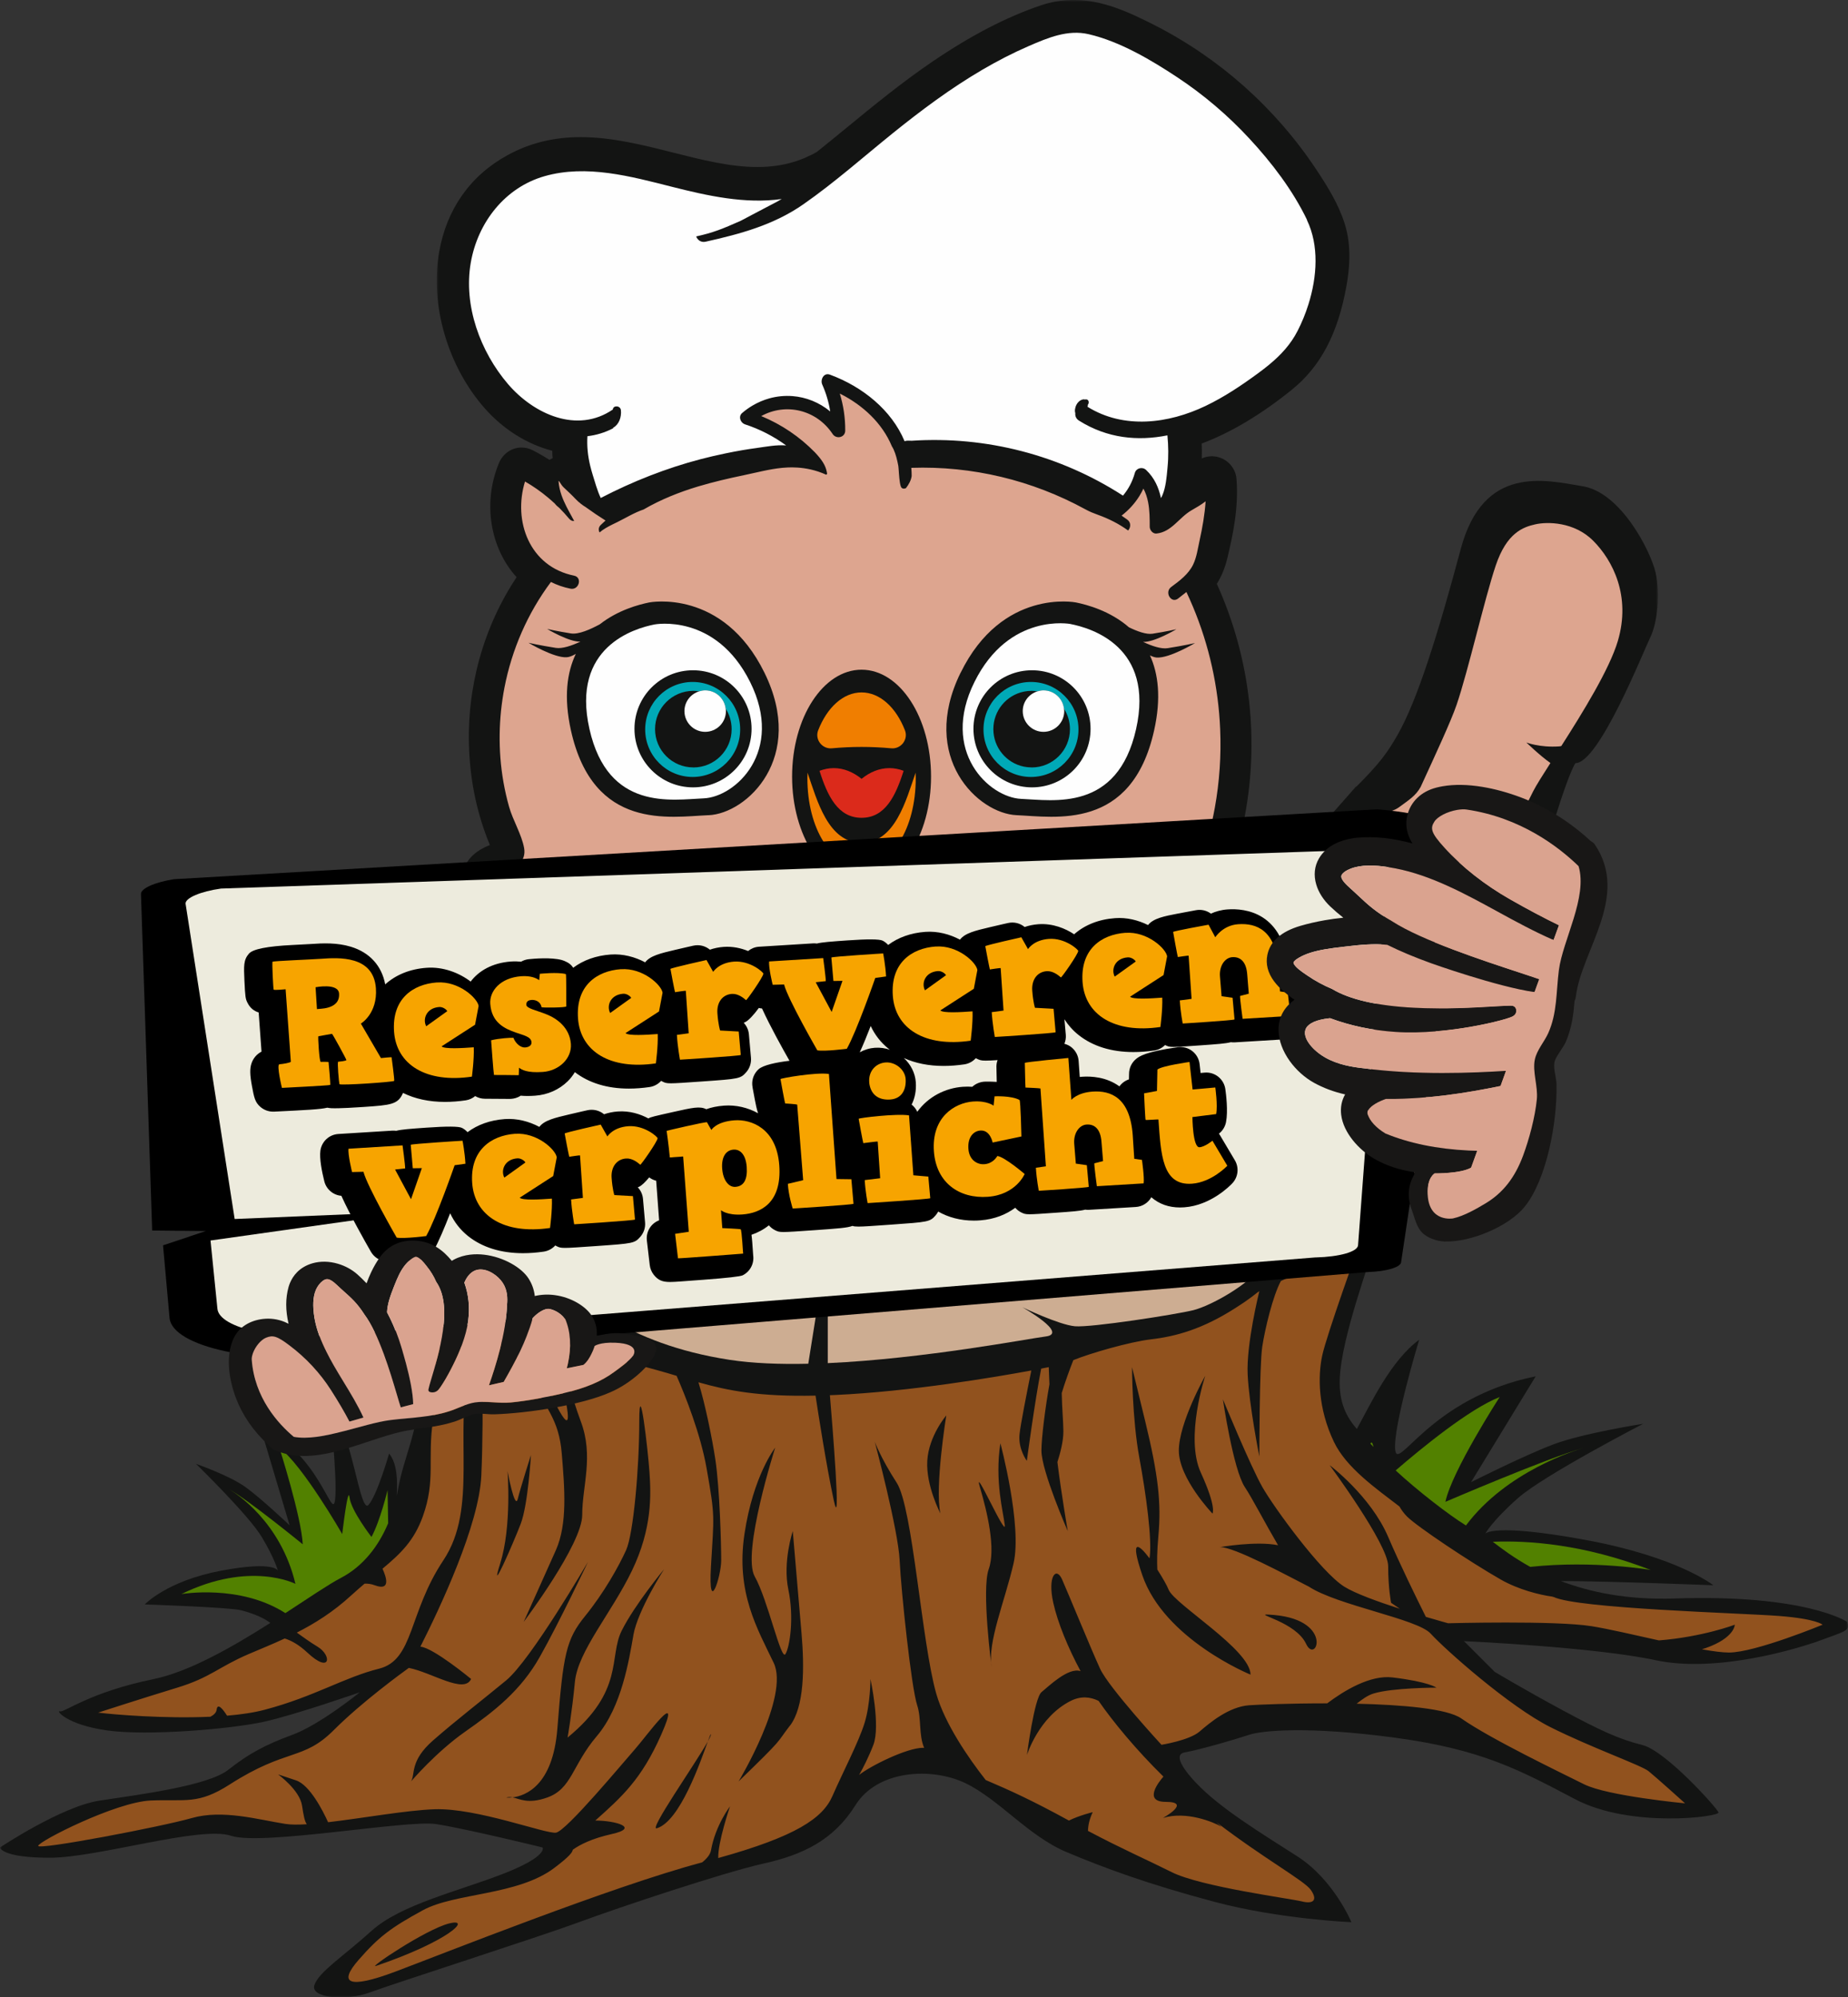 <?xml version="1.0" encoding="UTF-8"?><svg xmlns="http://www.w3.org/2000/svg" xmlns:xlink="http://www.w3.org/1999/xlink" viewBox="0 0 457 494"><rect x="0" y="0" width="457" height="494" fill="#333333" stroke="none"/><defs><style>.cls-1{fill:#131413;}.cls-1,.cls-2,.cls-3,.cls-4,.cls-5,.cls-6,.cls-7,.cls-8,.cls-9,.cls-10,.cls-11,.cls-12{fill-rule:evenodd;}.cls-2{fill:#528100;}.cls-3{fill:#fff;}.cls-4{fill:#a36f46;}.cls-5{fill:#dda58f;}.cls-6{fill:#f07e00;}.cls-13{fill:#daa38f;}.cls-14{fill:#f7a400;}.cls-7{fill:#fefefe;}.cls-15{fill:#181716;}.cls-16{mask:url(#mask-1);}.cls-17{mask:url(#mask);}.cls-18{fill:#edebdd;}.cls-8{fill:#91521e;}.cls-9{fill:#cdad92;}.cls-10{fill:#db2a1b;}.cls-11{fill:#00a9b7;}</style><mask id="mask" x="0" y="270" width="457" height="224" maskUnits="userSpaceOnUse"><g id="mask-2"><polygon id="path-1" class="cls-3" points="0 270 457 270 457 494 0 494 0 270"/></g></mask><mask id="mask-1" x="108" y="0" width="302" height="319" maskUnits="userSpaceOnUse"><g id="mask-4"><polygon id="path-3" class="cls-3" points="108 0 410 0 410 319 108 319 108 0"/></g></mask></defs><g id="Laag_1"><g id="_1440px-_Desktop-Groot_-Pannenkoeken"><g id="Large-Desktop-Pannenkoek-Koffie-en-borrel"><g id="Boomstam-uil-met-duim"><g id="Group-40"><g id="Group-3"><g class="cls-17"><path id="Fill-1" class="cls-1" d="m456.8,401.15s-10.13-6.88-42.68-5.79c-11.79.39-21-1.59-28.13-4.31,11.12-.01,37.7,1.04,37.7,1.04,0,0-8.69-7.01-31.74-11.24s-24.67-1.49-24.67-1.49c0,0,1.67-3.14,8.11-8.83,6.44-5.69,30.96-18.38,30.96-18.38,0,0-14.95,2.33-22.3,5.13s-20.27,9.31-20.27,9.31l15.99-26.18c-26.15,5.3-34.19,23.86-34.75,18.15-.57-5.71,5.93-27.19,5.93-27.19-6.93,5.09-11.85,15.54-15.41,22.08-2.51-2.95-4.45-6.41-4.23-12.4.36-10.14,7.6-29.33,8.68-33.67,1.09-4.35,7.23-6.52-5.43-10.5-12.66-3.98-32.91-7.97-40.51-10.86-7.6-2.9-58.23-6.88-78.12-9.05-19.89-2.17-33.27-8.69-43.04-6.52-9.77,2.17-17.72,9.05-34.36,11.59-3.03.46-5.54.9-7.63,1.3-3.35.65-4.46,4.52-2.38,7.23.07.1.04.15-.12.15-1.45,0-19.53-2.17-19.53-2.17,0,0-17.36,3.26-17.72,6.88-.36,3.62,6.15,13.76,7.96,20.28,1.81,6.52,4.34,20.28,4.34,29.33s-3.62,15.21-5.06,23.54c-.08.48-.18.96-.28,1.44.23-3.83.11-8.1-1.89-10.5,0,0-2.89,10.14-5.06,12.67-2.17,2.53-3.98-17.74-9.77-25.71,0,0,2.17,19.55,1.45,24.62-.72,5.07-3.98-11.95-18.45-18.1l7.23,24.26s-6.87-6.52-10.85-9.41c-3.98-2.9-12.3-5.79-12.3-5.79,0,0,13.02,12.67,16.27,18.11,3.26,5.43,3.98,8.33,3.98,8.33,0,0-.72-2.53-14.11,0-13.38,2.53-18.81,8.33-18.81,8.33,0,0,21.05.7,23.87,1.45,3.56.95,5.78,2.06,7.18,3.12-9.24,5.88-20.02,12.08-28.88,13.9-15.91,3.26-22.06,8.33-23.15,7.97-1.09-.36,1.45,3.26,11.57,4.71,10.13,1.45,31.1-.36,39.06-2.17,7.96-1.81,23.51-7.24,23.51-7.24,0,0-9.77,7.97-16.64,10.5-6.87,2.53-10.85,4.71-15.91,8.69-5.06,3.98-22.42,6.16-31.83,7.6-9.4,1.45-24.59,11.59-24.59,11.59,0,0,.36,2.53,12.3,2.53s37.25-7.97,44.85-5.43c7.6,2.53,43.4-3.98,50.64-2.9,7.23,1.09,26.4,5.79,26.4,5.79,0,0,1.45,2.17-9.77,6.52-11.21,4.35-25.32,7.6-32.55,14.12s-13.02,10.14-14.11,13.4,7.96,3.98,13.74,1.81,41.95-13.76,51.72-17.38,35.81-12.31,45.57-14.48,17.36-5.79,22.79-14.48c5.43-8.69,18.81-9.41,27.13-5.43,8.32,3.98,15.55,13.04,24.96,17.02,9.4,3.98,20.25,7.97,36.53,12.31,16.28,4.35,34,5.07,34,5.07,0,0-4.34-10.5-13.38-16.29-9.04-5.79-19.17-11.95-24.96-18.1,0,0-6.87-6.88-2.89-7.6,3.98-.72,12.66-3.26,15.91-4.35s14.83-2.17,36.17.72,30.74,7.97,44.49,15.21c13.74,7.24,35.81,4.35,35.44,3.26-.36-1.09-13.02-15.21-18.81-16.66-5.79-1.45-10.49-3.62-19.89-8.69-9.4-5.07-16.64-9.41-16.64-9.41l-7.6-7.6s32.19,1.45,47.38,4.71c15.19,3.26,35.44-2.9,41.23-5.07,5.79-2.17,6.87-2.17,6.15-4.35"/></g></g><path id="Fill-4" class="cls-4" d="m198.41,301.86c1.25-.32,2.55-.5,3.87-.61,9.16.2,18.42.57,27.49-.67,1.11-.15,2.26-.35,3.43-.56,4.43-.19,8.87-.37,13.3-.56,1.93-.08,3.96-.29,5.93-.18.35.08.7.19,1.05.29,1.48.62,2.87,1.47,4.15,2.67-3.82-.18-7.64-.38-11.46-.52-2.3-.09-4.48-.08-6.58.48-.15-.1-.33-.13-.55-.06-6.52,2.24-13.26,3.37-20.01,3.42-2.84-.23-5.66-.65-8.49-1.32-4.07-.96-8.03-2.05-12.14-2.35m30.18,5.16c8.21-.57,16.31-2.13,24.48-2.81,3.42.12,6.84.2,10.21-.27.68-.09.62-1.01.17-1.32-.97-.67-1.95-1.29-2.96-1.84-1.7-1.02-3.35-1.74-5.08-2.19-.61-.2-1.23-.37-1.86-.53-5.53-2.03-12.13-1.09-17.97.03-1,.19-2,.34-3,.49-1.91.08-3.83.16-5.74.24-7.02.3-14.04.58-21.06.89-.7.03-1.4.06-2.1.1-1.59-.03-3.18-.06-4.77-.08-.49,0-.71.38-.69.76-2.18.5-4.23,1.37-6.03,2.99-.67.61.27,1.57.95,1.07.1.06.2.1.34.11,2.55.17,5.11.34,7.66.5,1.11.3,2.27.39,3.5.28,4.52,1.01,9.12,1.53,13.72,1.55,3.39.29,6.81.27,10.21.03"/><path id="Fill-6" class="cls-4" d="m172.18,303.36c-1.66-.26-4.22-.1-5.87-.68-2.71.54-4.29-.7-4.74-3.7,1.59-.58,3.2-1.12,4.81-1.6,7.2-2.18,14.57-3.36,22.07-3.8.42-.02.72-.2.95-.44,4.49,1.22,9.12,2.17,13.78,2.34,4.81.18,9.5-.86,14.25-.5.09.04.18.07.29.07.25,0,.49,0,.74.01.71.09,1.42.2,2.13.37.38.09.7.01.97-.13,1.41.04,2.83.09,4.24.13.74.13,1.48.26,2.21.39.32.06.58-.09.73-.3,9.03.28,18.07.56,27.1.85,10.72.33,21.62-.1,31.53,4.03.03.06.05.12.08.18-4.6,1.33-12.63,3.38-13.47,3.69-6.2,2.3-11.54,3.71-18.23,4.15-13.99.91-28.06,1.19-42.07,1.76-3.03.12-6.01.23-8.98.2v3.06c8.61.2,17.4-.72,25.94-1.07,9.97-.42,20.17-.24,30.07-1.43,8.04-.97,14.91-5.27,22.78-6.63,4.25-.73,11.07.76,9.95-5.59-.15-.87-.86-1.14-1.53-1,.02-.34-.16-.71-.52-.77-21.7-3.07-43.71-2.98-65.6-3.24-1.18-.41-2.38-.74-3.59-.94-.15-.18-.39-.29-.69-.21-.08.02-.15.04-.23.06-4.58-1.06-8.75-.42-13.38-.13-3.58.22-7.12-.04-10.61-.6-1.79-.93-3.71-1.45-5.66-1.57-.03-.01-.06-.03-.1-.04-.77-.13-1.54-.18-2.3-.19-.1-.03-.2-.05-.31-.08-.42-.12-.76-.04-1.04.14-1.26.11-2.49.4-3.67.87-10.02.9-31.61,3.75-28.91,11.15,1.82,4.97,15.55,3.83,18.8,4.49,8.77,1.79,16.91,5.89,25.93,6.59,1.21.09,2.42.15,3.64.2l.49-3.05c-3.86-.07-7.71-.4-11.57-1.32-6.9-1.65-13.38-4.57-20.43-5.68"/><path id="Fill-8" class="cls-4" d="m182.81,286.36c.93-.8,2.09-1.46,3.39-1.98-1.78,0-3.57-.03-5.37-.03-.54,0-.93-.23-1.19-.56-5.34.6-10.67,1.42-15.79,3.1-6.78,2.22-12.95,6.77-20.19,6.76-.19-.11-.42-.19-.7-.18-1.03.02-2.04.13-3.04.29-2.05-.25-4.02-.19-6.14.25-.88.18-1.78.41-2.73.73-1.18.4-2.36.73-3.54,1.01-4.53,1.09-9.09,1.35-13.82.6-.57-.09-1,.31-.89.89.58,3.16,5.88,3.75,8.2,4.83,2.21,1.03,4.35,2.15,6.55,3.12.31.2.63.37.96.54,4.26.64,8.56,1.02,12.59,2.52.4-.33.43-1.1-.23-1.26-2.18-.55-4.37-1.09-6.56-1.64-1.94-.99-3.88-1.98-5.82-2.97-1.04-.78-2.12-1.49-3.22-2.13,5.61-.79,10.86-3.34,16.55-3.78.34.04.67.03,1.01.05,0,0,.02,0,.03,0,5.65.31,10.34-1.97,15.49-4.29,7.91-3.56,15.94-4.92,24.43-5.84"/><path id="Fill-10" class="cls-4" d="m211.5,286.8c3.28-.52,6.63-.65,10-.57l.96-1.38c-3.82-.13-7.62-.03-11.35.56-.92.15-.53,1.54.38,1.4"/><path id="Fill-12" class="cls-4" d="m311.49,304.57c1.53-.37,3.05-.76,4.57-1.17.92-.24,1.88-.49,2.85-.68-2.2,1.05-5.02,1.43-7.42,1.85m11.81-3.95s-.04-.11-.09-.31c-.04-.07-.09-.15-.15-.29-.03-.06-.05-.12-.08-.18-4.06-.87-8.11-1.75-12.15-2.71-6.39-2.18-12.88-3.96-19.46-5.37-4.78-1.33-9.58-2.38-14.64-2.56-2.81-.38-5.62-.72-8.45-.99-.34-.03-.68-.06-1.03-.09-.61-.17-1.05-.29-1.21-.34-.29-.09-.52,0-.68.18-8.77-.77-17.56-1.3-26.34-1.9-4.9-.34-9.91-.91-14.91-1.16l-1.55,1.34c5.75.19,11.54.92,17.15,1.31,9.01.62,18.03,1.16,27.03,1.97,2.88.92,5.92,2,8.87,2.36,0,0,.02,0,.02,0,.19.11.41.18.68.19,8.33.22,15.92,3.01,23.83,5.3,5.68,1.64,11.43,2.96,17.2,4.22-.91.21-1.82.46-2.72.7-7.98,2.18-16.13,3.09-24.24,4.58-8.05,1.47-15.45,4.32-23.04,7.27-.55.22-1.11.43-1.67.64-10.58,2.18-21.08,3.74-32.15,2.94-9.58-.69-19.22.09-28.82.08v1.34c3.11-.02,6.21-.11,9.3-.21,6.04-.19,12.05-.28,18.09.14,2.69.19,5.35.34,8.01.39.08.14.22.25.43.29,8.36,1.66,16.12-.29,23.75-3.03,7.19-1.49,14.33-3.32,21.46-4.92,6.76-1.53,13.53-3.05,20.29-4.57,3.26-.74,6.53-1.46,9.79-2.21,2.25-.51,4.26-.9,5.95-2.47.08.02.16.03.24.05.33-.4.73-.75,1.19-1.01.02-.06.03-.12.05-.18-.08.23,0-.39.03-.8"/><path id="Fill-14" class="cls-4" d="m172.61,310.9c-2.26-1.35-4.17-2.58-6.83-2.93-2.38-.3-4.73,0-7.03-.28-.02-.35-.24-.69-.69-.69h-1.16c1.27.53,2.45,1.25,3.59,2.16,2.42.06,4.87-.09,7.25.69,2.78.91,5.23,3.04,7.87,4.29,2.05.97,4.19,1.77,6.36,2.42,6.77,2.01,13.79,2.54,20.82,2.57l.22-1.36c-3.79-.04-7.57-.23-11.34-.7-6.71-.84-13.21-2.7-19.05-6.18"/><path id="Fill-16" class="cls-4" d="m205.07,287.09h1.09c.93,0,.93-1.45,0-1.45h-1.09c-.93,0-.93,1.45,0,1.45"/><path id="Fill-18" class="cls-9" d="m239.05,302.12c.21-.07.4-.03.55.06,2.1-.56,4.28-.57,6.58-.48,3.82.15,7.64.34,11.46.52-1.28-1.2-2.68-2.05-4.15-2.67-.35-.1-.69-.2-1.05-.29-1.98-.1-4,.1-5.93.19-4.43.19-8.87.37-13.3.56-1.17.21-2.32.41-3.43.56-9.08,1.25-18.34.88-27.49.68-1.32.11-2.62.29-3.87.61,4.11.3,8.08,1.39,12.14,2.35,2.83.67,5.65,1.1,8.49,1.33,6.74-.05,13.48-1.18,20.01-3.42"/><path id="Fill-20" class="cls-9" d="m204.65,305.44c-1.23.11-2.39.02-3.5-.28-2.55-.17-5.11-.34-7.66-.5-.13,0-.24-.05-.34-.11-.69.5-1.63-.46-.95-1.07,1.79-1.61,3.85-2.48,6.03-2.99-.02-.38.21-.77.69-.76,1.59.02,3.18.05,4.77.08.7-.04,1.4-.07,2.1-.1,7.02-.3,14.04-.59,21.06-.89,1.91-.08,3.83-.16,5.74-.24,1-.15,2-.3,3-.49,5.84-1.13,12.44-2.07,17.97-.03.63.16,1.25.33,1.86.53,1.73.45,3.38,1.17,5.08,2.19,1.01.55,1.99,1.16,2.96,1.84.45.31.51,1.23-.17,1.32-3.37.47-6.79.4-10.21.27-8.18.68-16.28,2.24-24.48,2.81-3.41.24-6.82.26-10.21-.03-4.6-.02-9.2-.54-13.72-1.55m9.04,4.73c14.01-.58,28.08-.86,42.07-1.76,6.69-.43,12.03-1.85,18.23-4.15.83-.31,8.87-2.37,13.47-3.69-.02-.06-.05-.12-.08-.18-9.92-4.12-20.82-3.69-31.53-4.03-9.03-.28-18.07-.56-27.1-.85-.16.21-.41.36-.74.3-.74-.13-1.48-.26-2.21-.39-1.41-.04-2.83-.09-4.24-.13-.27.14-.59.22-.97.13-.71-.17-1.42-.29-2.13-.37-.25,0-.49,0-.74-.01-.11,0-.21-.03-.29-.07-4.74-.36-9.44.68-14.24.5-4.66-.17-9.29-1.12-13.78-2.34-.23.24-.54.42-.95.44-7.5.44-14.87,1.62-22.07,3.8-1.62.49-3.22,1.03-4.81,1.61.45,3,2.03,4.24,4.74,3.7,1.65.58,4.21.42,5.87.68,7.05,1.11,13.53,4.02,20.43,5.68,3.87.93,7.71,1.26,11.57,1.32l.53-3.35v3.36c2.97.03,5.95-.07,8.98-.2"/><path id="Fill-22" class="cls-9" d="m239.02,286.07c8.78.61,17.57,1.14,26.33,1.9.16-.17.38-.27.68-.18.16.05.6.17,1.21.34.34.03.68.06,1.03.09,2.83.27,5.65.61,8.45.99,5.06.18,9.86,1.23,14.64,2.56,6.58,1.42,13.07,3.19,19.46,5.37,4.03.96,8.09,1.84,12.15,2.71.03.06.04.12.08.18.07.13.12.22.15.29.04.2.07.31.09.31-.02.4-.11,1.03-.03.8-.02.06-.03.12-.05.18-.46.26-.86.61-1.19,1.01-.08-.02-.16-.03-.24-.05-1.7,1.56-3.7,1.96-5.95,2.47-3.26.74-6.53,1.47-9.8,2.21-6.76,1.52-13.53,3.05-20.29,4.57-7.12,1.6-14.27,3.43-21.46,4.92-7.64,2.73-15.39,4.68-23.75,3.03-.21-.04-.35-.15-.43-.3-2.66-.06-5.32-.21-8.01-.39-6.03-.42-12.05-.32-18.09-.13-3.09.1-6.19.19-9.3.21v17.99c23.79-1.08,49.66-6.06,53.89-6.59,5.79-.72-5.79-7.24-5.79-7.24,0,0,9.04,4.35,13.02,4.71,3.98.36,24.96-2.9,29.3-3.98,4.34-1.09,14.11-6.52,16.64-10.86,2.45-4.21,10.13-6.16,14.47-7.24,4.34-1.09,13.38-2.53,10.13-4.71-3.26-2.17-15.91-6.16-24.59-7.24-8.68-1.09-19.89-6.52-24.59-5.79-3.97.61-36.6-4.72-58.18-7.48l-4.88,4.21c5,.25,10.01.82,14.91,1.16"/><path id="Fill-24" class="cls-9" d="m316.07,303.4c-1.53.4-3.05.8-4.57,1.17,2.4-.42,5.22-.8,7.42-1.85-.96.2-1.92.44-2.85.68"/><path id="Fill-26" class="cls-9" d="m205.07,285.65h1.09c.93,0,.93,1.45,0,1.45h-1.09c-.93,0-.93-1.45,0-1.45m-71.97,28.6c10.13,6.52,21.34,18.1,47.38,22.09,5.71.87,12.39,1.12,19.4.96l2.89-18.16c-7.03-.03-14.04-.56-20.82-2.57-2.18-.65-4.31-1.45-6.36-2.42-2.65-1.25-5.1-3.38-7.87-4.29-2.37-.78-4.82-.63-7.25-.69-1.13-.91-2.31-1.64-3.59-2.16h1.16c.45,0,.68.34.69.69,2.3.27,4.65-.03,7.03.28,2.67.34,4.57,1.58,6.84,2.92,5.84,3.48,12.33,5.34,19.05,6.18,3.77.47,7.55.65,11.33.7l.7-4.37c-1.22-.04-2.43-.1-3.64-.2-9.02-.7-17.15-4.8-25.93-6.59-3.25-.66-16.99.48-18.8-4.49-2.7-7.4,18.89-10.25,28.91-11.15,1.18-.46,2.41-.75,3.67-.87.28-.18.62-.25,1.04-.14.1.03.2.06.31.08.76,0,1.52.06,2.3.19.04,0,.06.03.1.04,1.94.13,3.86.64,5.66,1.57,3.5.56,7.03.82,10.61.6,4.63-.28,8.79-.93,13.38.13.08-.02.15-.04.23-.06.3-.08.54.03.69.21,1.22.2,2.41.53,3.59.94,21.9.26,43.91.17,65.6,3.24.36.05.54.43.52.77.67-.14,1.38.13,1.53,1,1.12,6.35-5.7,4.86-9.95,5.59-7.87,1.36-14.74,5.66-22.78,6.63-9.91,1.19-20.11,1.02-30.07,1.43-8.55.36-17.33,1.27-25.94,1.07v4.36c9.6.01,19.24-.76,28.82-.08,11.07.79,21.57-.76,32.15-2.95.56-.21,1.11-.42,1.67-.64,7.59-2.95,15-5.8,23.04-7.27,8.11-1.49,16.27-2.4,24.24-4.58.89-.24,1.8-.49,2.72-.7-5.77-1.26-11.53-2.58-17.2-4.22-7.92-2.28-15.5-5.08-23.83-5.3-.27,0-.49-.08-.68-.19,0,0-.02,0-.02,0-2.95-.37-5.99-1.44-8.87-2.36-9-.81-18.02-1.35-27.03-1.97-5.61-.39-11.4-1.12-17.15-1.31l-2.66,2.29,1.6-2.32c-3.37-.07-6.72.05-10,.58-.91.14-1.3-1.25-.38-1.4,3.73-.59,7.53-.69,11.35-.56l3.16-4.56c-2.63-.32-5.06-.59-7.16-.79-19.17-1.81-39.78-6.88-46.66-5.07s-12.3,4.71-15.91,5.79c-3.46,1.04-17,3.62-20.62,5.79-3.62,2.17-2.89,2.53-1.45,6.16.29.72.25,1.32-.02,1.82,2.12-.43,4.08-.5,6.14-.25,1-.15,2.01-.26,3.04-.29.29,0,.51.07.7.18,7.23.01,13.4-4.53,20.19-6.76,5.11-1.67,10.44-2.49,15.79-3.1.25.33.64.56,1.18.56,1.79,0,3.58.03,5.37.03-1.3.52-2.46,1.19-3.39,1.98-8.49.93-16.52,2.29-24.43,5.84-5.15,2.31-9.84,4.6-15.49,4.29,0,0-.02,0-.03,0-.34-.02-.66-.02-1.01-.06-5.69.44-10.94,2.99-16.55,3.78,1.11.64,2.18,1.34,3.22,2.13,1.94.99,3.88,1.98,5.82,2.97,2.19.55,4.37,1.09,6.56,1.64.65.17.63.93.23,1.26-4.03-1.49-8.33-1.88-12.59-2.52-.33-.17-.65-.34-.96-.54-2.2-.97-4.34-2.09-6.55-3.12-2.31-1.08-7.62-1.67-8.2-4.83-.1-.58.33-.98.89-.89,4.73.75,9.29.49,13.82-.6-1.27-.08-2.6-.31-3.84-.66-5.06-1.45-13.74-3.26-15.91-2.9-2.17.36-10.13,1.45-7.96,4.71s23.15,10.86,33.27,17.38"/><path id="Fill-28" class="cls-2" d="m56.66,368.34c-.14-.08-.24-.14-.24-.14.07.04.16.1.24.14"/><path id="Fill-30" class="cls-2" d="m91.87,380.15s-5.06-6.52-5.43-9.78-1.81,9.05-1.81,9.05c0,0-9.77-17.02-15.55-21.36,0,0,5.43,17.02,5.79,23.9,0,0-13.31-10.87-18.21-13.62,1.69,1,12.73,8.03,16.4,23.4,0,0-11.21-5.79-28.21,2.53,0,0,14.44-2.53,25.72,4.71,5.76-3.76,10.66-7.1,13.7-8.69,5.61-2.93,9.4-7.99,11.72-13.54l-.15-8.19s-1.81,7.6-3.98,11.59"/><path id="Fill-32" class="cls-2" d="m357.44,371.46c1.58-7.6,13.42-25.93,13.42-25.93-7.53,2.96-19.35,12.66-25.72,18.16,5.16,4.79,12.97,10.89,17.38,13.61,10.06-13.5,27.51-18.72,28.97-19.14-8.67,2.38-34.04,13.29-34.04,13.29"/><path id="Fill-34" class="cls-2" d="m369.16,381.33c2.18,1.69,5.21,3.97,9.26,6.21,15.77-1.68,29.81.77,29.81.77-16.57-6.41-30.38-7.33-39.07-6.98"/><path id="Fill-36" class="cls-2" d="m338.9,357.07c.25.27.51.54.76.82-.23-1-.48-1.45-.76-.82"/><path id="Fill-38" class="cls-8" d="m309.24,414.19s-21.34-8.69-26.76-24.62c-3.16-9.28-.92-7.75,1.79-4.14.73-4.4-.89-16.06-2.51-24.83-1.81-9.78-1.81-22.45-1.81-22.45l3.26,13.4c3.26,13.4,3.98,20.28,3.26,28.24-.36,3.98-.36,6.51-.27,8.42,1.28,1.98,2.4,3.96,2.8,4.98,1.45,3.62,20.25,14.85,20.25,21m4.34-14.85c16.64.72,11.94,12.67,9.4,7.24-2.53-5.43-12.98-7.4-9.4-7.24m-15.55-59.02s-5.06,15.21-1.09,23.9c3.98,8.69,2.89,10.14,2.89,10.14,0,0-8.32-8.69-8.32-15.57s6.51-18.47,6.51-18.47m-47.38,46.35c-2.17,9.41-6.51,19.55-5.43,25.71,0,0-2.53-19.19-.72-24.26,1.81-5.07-.36-14.12-2.17-20.28-1.81-6.16,6.51,12.67,6.15,9.41s-2.53-10.86-1.09-20.28c0,0,5.43,20.28,3.26,29.69m-18.08-12.31s-3.62-6.88-3.26-13.04,4.7-11.22,4.7-11.22c0,0-2.89,17.74-1.45,24.26m-37.25,52.5c-3.62,4.71-1.09,2.53-12.66,13.76,0,0,12.66-21,8.68-29.33-3.98-8.33-9.4-17.38-7.23-31.86,2.17-14.48,7.6-21.36,7.6-21.36,0,0-8.32,26.07-5.06,31.86,3.26,5.79,6.51,21,7.6,19.19s2.17-9.05.72-15.93,1.09-14.48,1.09-14.48c0,0,1.45,17.02,2.17,25.35.72,8.33.72,18.1-2.89,22.81m-20.3,3.89c-1.87,5.17-6.9,19.74-12.61,21.45-2.12.64,9.47-15.85,12.61-21.45.5-1.38.77-2.1.77-1.72,0,.24-.29.86-.77,1.72m-82.05,55.49c-2.19.75,12.3-9.05,18.08-10.5,5.79-1.45,0,4.35-18.08,10.5m63.66-81.83c-1.09,6.16-2.89,17.74-9.04,24.98-6.15,7.24-6.15,13.04-12.3,15.21-4.79,1.69-6.73.31-8.55-.04-.96.12-1.58.04-1.58.04.56-.16,1.06-.14,1.58-.04,3.14-.38,9.97-2.84,11.08-16.98,1.45-18.47,2.17-22.09,6.87-27.88,4.7-5.79,8.32-12.31,10.13-16.29s3.26-20.28,3.26-31.86,2.17,7.24,2.53,12.67c.36,5.43.72,13.76-4.34,24.26-5.06,10.5-13.38,19.91-14.11,27.52-.72,7.6-1.81,13.76-1.81,13.76,14.11-11.59,10.13-19.91,13.38-26.43,3.26-6.52,10.49-15.21,10.49-15.21,0,0-6.51,10.14-7.6,16.29m-54.98,36.21c1.09-1.81-.36-5.07,5.43-10.14,5.79-5.07,11.94-9.78,18.08-14.85,6.15-5.07,20.25-29.33,20.25-29.33,0,0-7.23,15.21-11.94,23.54-4.7,8.33-11.21,13.4-18.45,18.47-7.23,5.07-13.38,12.31-13.38,12.31m22.06-53.95c2.89-9.05,1.81-22.81,1.81-22.81,0,0,1.81,9.78,2.53,6.88.72-2.9,3.26-10.86,3.26-10.86,0,0-.72,12.31-2.53,17.02-1.81,4.71-7.96,18.83-5.06,9.78m260.41,8.33c-.06-.03-.13-.07-.19-.1-3.22-.44-8.44-1.74-12.83-4.25-7.6-4.35-20.62-13.04-23.15-15.57-.8-.8-1.4-1.66-1.87-2.48-5.85-4.49-13.16-9.6-16.21-15.99-3.98-8.33-3.98-16.29-2.89-21.36,1.09-5.07,9.04-27.16,9.04-27.16-1.81,0-10.85,5.07-19.17,8.69-.03.01-.06.02-.09.04-2.01,3.74-3.94,11.87-4.61,16.25-.72,4.71-.72,27.16-.72,27.16,0,0-2.53-12.67-2.89-20.28-.36-7.51,2.81-20.28,2.89-20.61-1.15.73-1.45,1.33-6.14,4.31-7.96,5.07-14.47,6.88-20.62,7.6-5.37.63-15.16,3.48-19.24,5.15-.87,2.21-1.96,5.16-2.87,8.13.05,3.51.41,7.37.41,9.53,0,2.41-.78,5.38-1.48,7.55.96,7.79,2.56,17.07,2.56,17.07,0,0-6.51-14.85-6.51-19.91,0-3.07.93-10.52,1.98-16.4l-.17-4.24s-.67.14-1.87.37c-1.61,8.22-3.55,22.81-3.55,22.81,0,0-2.17-2.9-1.81-6.52.23-2.34,1.82-10.4,2.92-15.83-8.88,1.64-29.95,5.22-48.49,6.06-.45.02-.88.03-1.32.05.58,6.89,2.87,34.94.96,26.02-1.82-8.49-3.89-21.81-4.51-25.91-14.04.29-21.64-1.23-28.96-3.3,1.63,5.2,3.43,14.05,4.18,19.07,1.09,7.24,1.45,21,1.45,24.98s-3.26,14.12-2.53,1.45,1.09-11.95-1.09-24.26c-1.5-8.5-5.23-17.85-7.41-22.84-1.56-.47-3.17-.95-4.89-1.42-11.31-3.15-20.16-5.2-24.9-8.06,1.24,4.93,3.76,14.5,6.09,20.73,3.26,8.69.36,15.93.36,23.17s-14.47,26.43-14.47,26.43c0,0,5.06-11.22,7.96-17.74,2.89-6.52,2.17-15.21,1.45-23.9-.72-8.69-3.98-11.22-9.04-20.64-3.73-6.94-3.73-12.5-3.47-14.94.09-.87.22-1.35.22-1.35,1.81,7.97,4.34,10.86,6.51,15.57,2.17,4.71,7.96,18.1,7.23,11.22-.72-6.88-3.98-8.69-5.43-12.67-.89-2.46,0-5.32.82-7.16-.03-.03-.07-.05-.1-.08-3.98-3.62-16.64-14.12-21.34-17.38-4.7-3.26-14.83-6.88-14.83-6.88,0,0,3.26,2.9,5.43,7.6,2.17,4.71,3.62,28.6,2.17,38.38-1.45,9.78.72,14.85-2.53,23.9-2.17,6.02-5.46,9.16-9.97,12.93,1.01,2.21,2.06,5.59-1.96,4.08-.86-.32-1.69-.42-2.48-.38-1.05.9-2.15,1.85-3.31,2.91-4.46,4.1-9.02,6.94-13.44,9.19,1.44,1.02,3.22,2.34,5.12,3.48,3.62,2.17,3.26,6.88-2.53,1.45-2.1-1.97-4-2.98-5.58-3.47-3.1,1.44-6.09,2.64-8.89,3.84-7.6,3.26-9.4,5.79-17.72,8.33-8.32,2.53-19.53,6.16-19.53,6.16,4.02.5,16.44,1.53,27.77,1.02.84-.44,1.44-1.01,1.53-1.74.23-1.82,1.59-.08,2.58,1.48,3.44-.29,6.66-.76,9.36-1.48,12.3-3.26,19.53-7.97,28.21-10.14s7.23-13.76,15.91-26.79,2.53-30.78,6.51-49.24c1.6-7.44,2.89-8.69,2.89-8.69,0,0,.72,20.64,0,36.93-.54,12.23-10.26,32.83-15.07,42.34,3.15.22,12.54,7.99,12.54,7.99-1.72,3.79-9.65-1.59-15.4-2.74-1.51,1.09-11.58,8.4-18.59,15.42-7.6,7.6-11.57,4.35-25.68,13.4-7.9,5.07-10.85,3.62-19.53,3.98-8.68.36-27.85,10.14-27.85,11.22s30.38-4.71,37.98-6.88c7.6-2.17,16.28.36,23.15,1.45,1.34.21,3.16.21,5.29.08-.56-.78-.81-2.25-1.18-4.63-.59-3.85-5.92-7.7-5.92-7.7l4.44,1.48c3.39,1.13,6.6,7.43,7.93,10.35,8.56-1,19.41-2.97,26.33-3.21,10.49-.36,27.49,6.16,30.02,5.79,2.53-.36,16.64-17.38,19.53-20.64,2.89-3.26,11.94-15.93,6.51-3.62-4.9,11.12-9.81,15.45-16.31,21.26,5.09.03,11.08,1.79,4.01,3.36-4.84,1.08-7.81,2.6-9.58,3.86-.1.67-.84,1.67-4.53,4.47-9.04,6.88-24.59,6.16-32.55,10.5-7.96,4.35-10.85,6.52-15.91,12.31s-2.53,7.24,9.04,2.9c11.51-4.32,53.77-21.17,75.94-27.05,1.2-.97,2.01-1.97,2.19-3,1.09-6.16,4.7-10.86,4.7-10.86,0,0-3.05,8.94-2.91,12.79,19.26-5.36,25.84-9.86,28.23-15.32,2.53-5.79,6.51-13.4,7.96-18.1s1.45-10.86,1.45-10.86c0,0,2.53,11.59.72,16.29-1.1,2.87-2.6,5.86-3.53,7.44,2.74-2.2,11.8-6.72,15.82-6.72.09,0,.18.01.27.02-1.38-3.2-.64-7.26-1.72-10.52-1.45-4.35-3.98-28.24-4.34-35.85-.36-7.6-6.15-29.33-6.15-29.33,0,0,1.45,3.98,5.43,10.14,3.98,6.16,6.15,39.47,9.77,52.14,2.12,7.44,7.97,15.95,12.23,21.37,5.97,2.54,11.49,5.05,20.58,10.03,2.58-1.28,5.89-2.08,5.89-2.08-.83,1.74-1.15,3.28-1.17,4.64,8.38,4.44,14.4,7.05,20.7,10.2,7.23,3.62,29.3,6.52,32.19,7.24,2.89.72,3.98-.36,2.17-2.9-1.61-2.25-11.51-7.67-23.35-16.73l1.29,1.16c-1.81-1.09-8.68-3.98-14.47-2.17,0,0,7.23-3.98.72-3.98-5.72,0-1.67-5.03-.6-6.25-6.83-6.71-12.54-13.67-16.04-18.74-2.02-.98-4.33-1.26-6.86,0-7.96,3.98-10.85,13.4-10.85,13.4,0,0,1.81-14.12,3.62-15.57,1.65-1.32,6.6-6.23,9.65-5.17-3.08-5.73-5.66-11.95-6.76-16.92-1.45-6.52.72-9.05,2.17-5.79,1.45,3.26,7.23,17.38,9.4,22.09s15.19,18.83,15.19,18.83c0,0,6.87-1.09,9.4-3.26s7.23-6.16,12.3-6.52c2.08-.15,10.08-.48,19.28-.47,4.2-3.16,10.65-7.08,16.16-6.41,9.04,1.09,10.85,2.53,10.85,2.53,0,0-10.85,0-15.55,1.45-1.47.45-2.81,1.44-4.18,2.52,11.2.26,22.39,1.19,25.88,3.64,7.23,5.07,24.59,13.4,30.38,16.29,5.79,2.9,24.96,4.71,24.96,4.71,0,0-7.23-6.52-9.04-7.97-1.81-1.45-14.11-5.79-24.23-10.86-10.13-5.07-26.04-19.19-29.66-23.17-3.29-3.62-22.98-6.94-30.09-11.59-5.8-2.97-18.6-9.9-21.99-9.78,0,0,8.95-1.57,14.36-.47-3.26-5.57-6.42-11.69-8.21-14.37-2.89-4.35-5.43-21.73-5.43-21.73,0,0,6.87,16.66,9.77,21.73,2.89,5.07,14.47,21,20.25,24.62,2.68,1.68,8.38,3.74,13.73,5.47l-2.16-1.49s-.72-3.62-.72-9.05-14.47-24.98-14.47-24.98c0,0,10.13,7.6,14.47,17.74,2.92,6.81,6.97,15.08,9.32,19.78,3.23.96,5.51,1.58,5.51,1.58,0,0,26.4-.72,35.44.72,4.23.68,10.52,2.15,16.69,3.52,10.82-.86,18.76-3.88,18.76-3.88,0,0,0,3.26-7.23,5.79-.3.11-.61.2-.91.29,2.75.49,5.09.8,6.7.8,6.51,0,23.15-6.88,23.15-6.88,0,0-1.45-1.45-10.85-2.17-9.4-.72-49.91-1.81-55.7-4.71"/></g><path id="Fill-41" class="cls-12" d="m202.27,283c-1.04.03-59.04,5.38-63.71,10.48-4.67,5.1,2.69,11.84,2.69,11.84,0,0,51.08,16.66,67.48,15.63,16.4-1.03,52.59-7.74,62.3-10.29,9.71-2.55,18.69-2.6,31.16-4.2,12.48-1.6,31.09.18,25.93-2.06-5.15-2.24-29.7-5.66-40.7-6.23-11-.57-35.01-12.15-49.23-11.29-9.48.58-21.46-.72-35.93-3.88Z"/><g id="Group-88"><g id="Group-45"><g class="cls-16"><path id="Fill-43" class="cls-1" d="m408.11,157.64c1.76-3.65,2.51-10.76,1.3-16.04-1.21-5.28-8.53-19.73-17.95-21.32-9.42-1.58-24.63-5.43-30.23,15.52-5.6,20.95-10.69,37.29-15.56,45.86-2.57,4.52-4.49,7.14-10.24,12.9-.03,0-.07-.01-.1-.02-.27.31-.55.62-.82.93-.06.06-.1.1-.16.16,0,.01,0,.02,0,.03-2.32,2.63-4.64,5.26-6.96,7.89-3.19,3.61-6.49,7.35-10.28,10.54-1.97,1.66-3.98,3.04-5.99,4.2,3.74-4.48,1.93-12.74-3.62-14.76,4.11-19.85,1.81-40.59-6.59-59.13,1.18-1.88,2.03-3.95,2.6-6.33,1.39-5.77,2.82-12.52,2.27-19.6-.24-3.15-2.92-5.62-6.1-5.62-.89,0-1.73.19-2.49.55.04-1.23.03-2.46-.02-3.7,7.16-2.68,14.63-7.13,22.27-13.29,7.14-5.75,11.44-13.93,13.54-25.74.67-3.8,1.37-9.51-.42-15.25-1.53-4.93-4.29-9.31-6.97-13.37-10.09-15.25-23.99-27.66-40.2-35.89-6.41-3.25-12.75-6.17-19.9-6.17-2.73,0-5.43.44-8.04,1.32-8.49,2.86-17.29,7.42-26.88,13.94-7.46,5.07-14.47,10.81-21.24,16.37-2.31,1.9-4.63,3.79-6.96,5.66l-.39.31c-.37.22-.76.43-1.14.63-.65.26-1.24.54-1.8.84-.35.15-.75.3-1.23.48-3.23,1.19-6.67,1.77-10.52,1.77-6.72,0-13.58-1.74-20.85-3.57-7.42-1.88-15.1-3.82-22.82-3.82-6.69,0-12.6,1.45-18.07,4.44-9.24,5.05-15.1,13.35-16.96,24.01-2.29,13.14,2.16,28.33,11.35,38.7,4.58,5.17,10.5,8.85,16.63,10.42.01.6.03,1.21.1,1.83-.28.12-.55.27-.8.43-1.32-.86-2.7-1.65-4.11-2.37-.89-.46-1.84-.69-2.8-.69-2.42,0-4.62,1.52-5.59,3.88-4.05,9.8-2.16,21,4.38,28.19-8.26,12.45-12.41,27.47-11.74,42.72.36,8.25,2.08,16.16,5.12,23.49,0,.02.01.03.02.05-.41.15-.84.33-1.29.55-5.23,2.57-5.69,6.49-5.5,8.6.17,1.91,1.11,3.51,2.64,4.55v.02c-.96,2.74.38,5.96,2.98,7.2l.13.06c-.48,4.97,1.45,8.88,5.53,10.89-1.66,3.49-3.35,7.12-4.19,11.35-1.27,6.4-1.06,12.88.6,18.71,2.74,9.6,11.97,12.45,19.39,14.74,1.25.39,2.45.76,3.6,1.15-.08.09-.15.18-.22.28-.56-.02-3.18,3.54-3.66,9.84-.14,1.38-.03,2.76.08,4.14l.04.02c.77,2.86,2.38,5.53,4.74,7.73,3.18,2.97,7.27,4.67,11.24,4.67.33,0,.67,0,1.01-.03,2.63,1.39,5.56,2.12,8.57,2.12.64,0,1.29-.01,1.93-.07,3.23,2.27,6.8,3.45,10.45,3.45,1.27,0,5.12,0,7.2-2.97,1.52-2.17,1.29-4.54.6-6.92,4.64-.24,9.26-.23,13.88.09,3.42.8,6.92,1.33,10.56,1.34.04,0,.09,0,.13,0,4.1.76,8.14,1.67,12.32,1.75-.01,1.29.29,2.55,1.13,3.75,2.08,2.97,5.95,2.97,7.22,2.97,3.66,0,7.24-1.19,10.48-3.45.64.06,1.3.07,1.94.07,3.03,0,5.97-.73,8.6-2.12.35.02.69.03,1.02.03,3.98,0,8.08-1.7,11.27-4.67,1.8-1.68,3.16-3.62,4.06-5.72.09,0,1.52-4.28,1.04-6.53,2.41-.56,6.1-2.01,11.39-4.73.74-.38,1.32-1.07,2.12-1.29.04-.02.09-.04.13-.06,4.39-2.03,7.96-4.55,10.84-7.66.38.49.76.99,1.17,1.46,2.02,2.32,4.34,4.35,6.89,6.04.92.61,2.01.77,2.92.41.46-.18.87-.49,1.18-.9.22.4.45.79.68,1.17,1.1,1.81,2.08,3.2,3.09,4.36,2.22,2.55,4.56,3.97,7.14,4.34,2.34.33,4.25-.1,5.68-1.28.87-.72,1.55-1.73,2.02-2.96.45.49.9.96,1.36,1.41,2.66,2.6,8.89,8.68,13.6,4.58,2.08-1.81,3.13-4.51,3.67-6.96,1.37,1.46,2.92,2.64,4.55,3.51.03.1.06.2.09.3.84,2.24,1.2,4.62,3.01,6.09.9.7,1.55.94,2.39,1.25.78.29,1.63.45,2.51.5.07.02.13.05.2.08l.02-.07c6.29.2,15.54-3.66,19.41-8.44,5.41-6.68,7.99-20.78,7.77-29.85-.04-1.73-.78-3.73-.51-5.34.23-1.34,2.16-3.59,2.76-4.98,1.49-3.44,1.87-6.67,2.15-9.99.15-.31.27-.67.32-1.09,1.33-11.19,13.18-24.37,4.62-37.05-.45-.67-.75-.54-1.48-1.28-2.41-2.2-5.03-4.17-7.8-5.88,1.74-5.57,3.79-11.58,5.03-13.55,5.81.03,16.75-27.48,18.52-31.12"/></g></g><path id="Fill-46" class="cls-10" d="m213.06,202.27c5.82,0,8.41-5.35,10.4-11.62-1.13-.43-2.3-.67-3.51-.67-2.48,0-4.81.97-6.89,2.65-2.08-1.68-4.41-2.65-6.89-2.65-1.21,0-2.38.25-3.51.67,1.99,6.27,4.58,11.62,10.4,11.62"/><path id="Fill-48" class="cls-5" d="m332.05,275.38c-.22-1.79.11-3.49.96-4.99-2.81-.65-5.3-1.58-7.57-2.83-.71-.39-1.4-.87-2.07-1.38-2.41.63-5.2.43-7.73-.64-1.94,2.08-5.72,2.02-7.8,1.61-1.68-.33-3.25-.94-4.72-1.82-.54,4.37-1.87,8.7-4.34,12.75.02.02.04.05.07.08,1.53,1.76,3,3.17,4.11,4.16.24-3.11.36-9.04.41-11.29.01-.48.02-.87.02-1.15.02-.93.39-1.31.7-1.47.2-.1.71-.27,1.24.34.81.93,2.16,4.48,4.87,12.1.83,2.32,1.68,4.72,1.91,5.16.92,1.76,1.92,3.61,3.18,5.06.72.83,1.47,1.45,2.22,1.84.94.5,2.02.58,2.51.18.45-.37.51-1.33.53-2.46v-.06c.02-1.13-.13-2.3-.47-3.48-.62-1.58-3.72-11.54-3.96-15.33-.04-.66.26-1.08.57-1.26.24-.14.72-.29,1.27.34.58.66,2,3.07,4.22,7.14.58,1.06,2.82,5.21,3.28,6.24h0c1.15,2.31,2.59,4.46,4.27,6.39.08.1.17.19.25.29,1.28,1.44,2.77,2.78,4.41,4,.15.11.29.22.44.33,1.43,1.1,1.91,1.32,2.34.71,2.21-3.13,2.15-7.44,1.25-10.99-3.03-2.25-5.89-5.78-6.37-9.57"/><path id="Fill-50" class="cls-5" d="m349.6,290.36c.17-.33.36-.65.57-.97-.76-.11-1.48-.25-2.2-.4.56.5,1.11.96,1.63,1.37"/><path id="Fill-52" class="cls-5" d="m265.53,251.2c-2.39.63-4.27-.12-5.72-1.52-3.35,4.94-11.56,5.99-15.53-.69-.49-.82-.43-1.61-.07-2.24,3.2,2.01,5.95,5.31,10.15,2.83,2.96-1.75,4.03-5.91,3.63-9.4.44-.1.89-.05,1.32.08.56,1.43,1.09,3.16,1.98,4.45,1.34,1.94,3.88,2.73,5.69.87,2.27-2.33,1.49-6.26,1.13-9.44.94,0,1.83.5,2.1,1.7,1.02,4.73,1.31,11.77-4.67,13.36m-27.99-84.79c10.28-20.97,28.48-17.41,28.48-17.41,2.8.56,8.49,2.09,13.15,6.15,2.04,1,4.3,1.83,5.84,1.59,3.5-.55,5.89-1.11,5.89-1.11,0,0-5.47,3.28-8.24,3.13,2.18,1.02,4.49,1.81,6.11,1.55,4-.63,6.74-1.26,6.74-1.26,0,0-6.31,3.79-9.47,3.58-.5-.03-1.07-.23-1.67-.53,2.05,4.51,2.82,10.52,1.03,18.55-5.54,24.93-24.53,21.37-34.02,20.97-9.49-.4-24.13-14.25-13.85-35.22m-24.48,52.12c-9.49,0-17.18-11.84-17.18-26.44s7.69-26.44,17.18-26.44,17.18,11.84,17.18,26.44-7.69,26.44-17.18,26.44m-37.85-16.9c-9.49.4-28.48,3.96-34.02-20.97-1.83-8.25-.97-14.37,1.21-18.92-.82.47-1.59.79-2.24.83-3.16.21-9.47-3.58-9.47-3.58,0,0,2.74.63,6.74,1.26,1.62.26,3.94-.53,6.11-1.55-2.78.15-8.24-3.13-8.24-3.13,0,0,2.39.55,5.89,1.11,1.88.3,4.82-1,7.15-2.27,4.47-3.5,9.62-4.88,12.24-5.4,0,0,18.2-3.56,28.48,17.41,10.29,20.97-4.35,34.82-13.84,35.22m-6.56,33.14c-2.6,2.7-5.99,5.16-9.89,3.84-3.06-1.03-4.78-3.81-5.94-6.72-1.24.01-2.57-.35-3.5-.94-3.63-2.32-4.94-6.45-4.28-10.55.16-.99.79-1.47,1.51-1.58.28,3.07.68,6.09,2.52,8.69.86,1.21,3.16,1.72,3.89,0,1.37-3.23,2.02,2.6,2.17,3.11.28.92.75,1.76,1.35,2.51,1.1,1.39,2.55,2.25,4.35,2.27,3.53.03,5.79-2.87,8.43-4.86.38.33.66.79.78,1.28-.31,1.06-.8,2.03-1.41,2.96m134.54,20.66c.09.92.16,1.85.2,2.78.84.58,1.82,1.15,3,1.73.5.25,1.48.54,2.12.71.08-.23.15-.53.15-.91-.02-.84-.46-1.78-1.27-2.71-.44-.5-.98-1.01-1.63-1.5-.18-.14-.33-.27-.44-.4-.53-.6-.48-1.39-.16-1.86.44-.64,1.16-.53,1.86-.36.58.14,1.31.39,2.07.69.89.36,3.12,1.36,4.55,2.71.02.02.05.05.07.07,1.41,1.61,2.84,2.67,4.28,3.21-.73-1.58-1.17-3.17-1.22-4.71-.06-2.01.47-4.88,3.35-7.18.18-.14.36-.28.55-.42-.14-.1-.29-.2-.43-.3-1.32-.95-3.22-2.41-4.56-4.22-1.52-2.06-2.07-4.22-1.63-6.43.66-3.32,3.36-5.7,8.02-7.08,1.86-.55,3.87-1.01,5.95-1.37,1.44-.25,2.95-.45,4.52-.62-1.15-.9-2.22-1.82-3.2-2.76-1.65-1.58-2.82-3.42-3.39-5.33-.06-.2-.1-.39-.14-.58-2.4,2.25-4.92,4.36-7.63,6.21-4.51,3.07-9.03,5.03-13.65,5.95,0,.01-.01.02-.02.04-.78.16-1.6.72-2.32,1.6-2.88,0-5.25,1.66-7.72,8.71-.42,1.2-.82,2.39-1.23,3.59-.22-.79-.45-1.57-.69-2.34-2.72,4.35-5.83,8.48-8.65,12.79-.71.98-1.37,1.81-2,2.54-1.9,2.2-3.5,3.55-5.08,5.76-.13-.18-.22-.37-.25-.58s-.03-.42.02-.64c-.04-.06-.08-.12-.11-.19,1.03-2.39,2.51-4.72,4.02-7.02,1.51-2.3,3.05-4.56,4.22-6.83,2.56-4.55,3.5-9.25,3.95-13.98.34-3.61.58-8.24-1.37-11.5.08-.13.09-.17.17-.3.73.03,1.26.35,1.68.85.53.62.89,1.51,1.23,2.42.07.18.14.37.2.55.14.37.28.73.43,1.07.3.69.66,1.29,1.14,1.7,1.49,1.26,3.94,1.37,5.43.04,1.99-1.77,1.31-5-.21-7.29.32-.08.65-.09.97,0,.58.82,1.3,1.52,2.19,1.88,1.84.75,3.8.03,4.29-1.97.43-1.73-.24-3.48-1.17-4.92-.4-.62-.88-1.3-1.44-1.88.32.03.64.05.94.12,1.37.31,2.6,1.07,4.06.82,1.95-.33,2.79-2.16,2.39-3.99-.37-1.69-1.58-3.07-3.12-3.79-.51-.24-1.06-.4-1.62-.48-.79-.11-1.54-.05-2.25.11-.24.05-.47.12-.71.2-.46.15-.92.34-1.36.56-.45.21-.89.45-1.33.7,0,0-.01,0-.02,0-.22-.21-.39-.47-.48-.76-.05-.14-.07-.3-.08-.45,0-.15.01-.31.06-.46.69-2.53,1.27-5.09,1.74-7.66,1.16-6.43,1.6-12.96,1.32-19.44-.11-2.59-.33-5.18-.67-7.76-.67-5.15-1.8-10.25-3.38-15.22-.79-2.49-1.69-4.94-2.7-7.35-.51-1.21-1.04-2.4-1.6-3.59-.32.28-.69.55-1.04.82-.35.27-.67.55-1.04.82-.8.59-1.58.29-2.03-.34-.1-.13-.18-.28-.24-.43-.15-.4-.18-.85-.04-1.27.07-.21.18-.41.35-.59.08-.09.18-.18.28-.25,2.06-1.52,4.27-3.16,5.42-5.53.88-1.81,1.17-4.03,1.6-5.97.71-3.23,1.28-6.44,1.49-9.69-1.05.82-2.25,1.52-3.48,2.22-3.11,1.79-4.9,5.36-8.67,5.75-.9.09-1.67-.84-1.67-1.67,0-2.01-.01-4.1-.4-6.08-.23-1.18-.59-2.32-1.16-3.37-.31.66-.65,1.29-1.03,1.9-1.14,1.82-2.6,3.42-4.37,4.79.47.32.94.65,1.4.98,1.01.72.86,1.99.22,2.7-1.16-.84-2.37-1.58-3.62-2.22-1.25-.64-2.55-1.2-3.87-1.67-.53-.19-1.05-.39-1.57-.61-.51-.22-1.02-.47-1.51-.74-6.57-3.59-13.56-6.29-20.8-8.02-7.24-1.73-14.72-2.5-22.25-2.24.06.66.09,1.34.09,2.02-.14,1.08-.73,2.12-1.41,3-.36.16-.72.19-1.03-.04-.42-.32-.59-2.04-.7-3.51-.02-.29-.04-.58-.06-.84-.04-.52-.07-.94-.11-1.16-.13-.69-.28-1.37-.46-2.05-.19-.68-.41-1.34-.7-1.98-.13-.28-.28-.53-.43-.78-2.35-5.67-7.14-10.17-12.87-13.03.9,2.96,1.36,5.98,1.34,9.17-.01,1.72-2.22,2.19-3.11.84-4.01-6.05-11.63-7.78-17.66-4.44,5.03,2.08,9.51,5.11,13.31,9.01.89.94,1.5,1.72,1.93,2.4.14.23.26.44.37.65.21.41.35.8.46,1.16.11.37.17.72.23,1.08-.07.08-.16.14-.24.2-5.25-2.4-10.02-1.74-10.85-1.7-3.21.31-6.46,1.19-9.5,1.82-1.9.4-3.8.81-5.68,1.27-1.89.46-3.76.96-5.62,1.51-4.72,1.42-9.29,3.25-13.5,5.7-1.15.39-2.23.9-3.3,1.45-1.07.55-2.12,1.14-3.22,1.68-.39.19-.78.38-1.17.57-1.15.57-2.25,1.16-3.2,1.98-.3-.57-.3-1.28.3-1.86.38-.37.77-.74,1.17-1.09-1.62-1.02-3.21-2.09-4.76-3.21h0s0-.02-.01-.02c-.97-.58-1.86-1.28-2.66-2.12-.96-1.02-1.94-1.91-2.94-2.86-.44-.42-.72-.94-1.05-1.43-.06-.05-.11-.11-.17-.17,0,.04-.02.08-.02.12.08,1.2.36,2.37.75,3.49.66,1.88,1.66,3.66,2.61,5.39.18.34.34.62.5.92-.42.05-.86-.1-1.24-.55-.77-.93-1.58-1.81-2.41-2.65-.21-.16-.41-.33-.6-.51-.19-.18-.37-.37-.53-.58-.56-.52-1.13-1.03-1.72-1.52-1.76-1.47-3.64-2.79-5.66-3.95-3.01,9.82,1.12,21.06,12.14,23.29,2.11.43,1.21,3.64-.89,3.22-1.76-.35-3.37-.92-4.84-1.66-5.8,7.77-9.68,16.75-11.5,26.17-.36,1.88-.64,3.78-.84,5.7-.39,3.83-.45,7.7-.16,11.57.31,4.1,1.03,8.17,2.14,12.13.96,3.42,3.1,6.81,3.73,10.24.13.74.1,1.43-.08,2.06-.18.63-.5,1.21-.94,1.71-3.36-1.3-9.27-.57-10.28,3.42-.06.22-.09.44-.1.66-.08,1.3.58,2.49,1.8,2.93.2.07.42.12.66.15.26.03.52.03.78,0,.51-.05,1-.19,1.49-.35.24-.08.49-.16.73-.24.39-.12.78-.21,1.17-.27-.44.29-.86.62-1.27.98-.48.43-1.01.92-1.47,1.45-.61.71-1.08,1.51-1.11,2.42-.01.23,0,.46.06.7.36,1.75,2.08,2.69,3.67,1.83.79-.42,1.37-1.13,2.08-1.65.68-.5,1.44-.89,2.21-1.25.17.26.27.56.28.89-1.24,1.39-2.32,2.94-2.36,4.89-.04,1.98,1.14,3.69,2.94,4.52,1.88.86,3.54.23,4.74-1.4,1.53-2.08,2.53-4.89,4.73-6.25.07.06.12.14.18.21-.69,1.4-1.22,2.92-1.59,4.51,0,0,0,.01-.01.02-.29.83-.54,1.66-.77,2.5-.45,1.67-.79,3.36-1.01,5.06-.22,1.7-.32,3.4-.31,5.11.02,2.56.31,5.13.85,7.7.06.1.11.19.16.28.14.64.38,1.28.61,1.87.06.16.17.55.3.92-.31-.14-.61-.27-.77-.37-.26-.18-.5-.38-.74-.58-.24-.2-.47-.42-.71-.62-.25-.21-.5-.42-.74-.63s-.49-.42-.74-.63c-.2-.22-.41-.44-.61-.66-.96-1.41-1.74-2.93-2.31-4.56-.66,1.51-1.27,3.04-1.7,4.64-.18.65-.34,1.32-.47,1.98-.28,1.33-.47,2.68-.58,4.04-.27,3.39-.03,6.82.75,10.13,1.11,4.71,4.86,7.21,9.3,8.98,2.67,1.06,5.59,1.86,8.35,2.72-1.16-1.44-2.16-2.99-2.98-4.64-1.36-2.75-2.22-5.76-2.44-8.93-.06-.85.42-1.35,1.04-1.53.5,2.42,1.87,4.52,3.03,6.73.57,1.08,1.14,2.13,1.76,3.13,3.11,5.36,8.69,8.75,14.63,11.49.39-.15.79-.28,1.19-.4,1.21-.34,2.5-.53,3.83-.53.41,0,.78,0,1.12.02,2.26.08,3.09.43,3.11,1.09,1.77-1.12,3.77-1.89,5.93-2.21.72-.11,1.46-.16,2.21-.16.63,0,1.16.04,1.62.11.46.07.84.18,1.15.32,3.61.91,3.13,8.19,2.36,11.42,1.02.43,2.04.85,3.07,1.26,2.06.82,4.14,1.61,6.23,2.35s4.19,1.42,6.31,2.03c3.65,1.05,7.34,1.7,11.06,1.77,2.23.04,4.47-.13,6.73-.55,1.44-.27,2.87-.61,4.29-1,1.42-.39,2.82-.82,4.23-1.28.54-3.95-.34-7.92.36-11.9.29-1.63,1.01-4.04,3.04-4.2.02,0,.03,0,.05,0,.03-.01.08-.02.11-.03.6-.2,1.39-.31,2.43-.31,2.26,0,4.4.49,6.32,1.37.64.29,1.26.63,1.85,1,0-.09.02-.18.06-.27.23-.49,1.14-.76,3.11-.82.33-.01.69-.02,1.08-.02,1.87,0,3.63.39,5.25,1.04.25-.25.55-.44.91-.51.79-.15,1.72-.37,2.58-.34.82-.06,1.68,0,2.54.2.87.19,1.74.5,2.6.91.09-.1.65-.4,1.37-1.11.43-.42.9-.99,1.36-1.74.24-.39.43-.76.56-1.15.28-.07.57-.05.85.03.22.09.3.13.46.4.52,1.03.24,2.35-.3,3.54-.45.65-.92,1.28-1.43,1.86.56.45,1.1.93,1.6,1.45,9.84-2.63,20.39-4.58,27.1-12.33,2.63-3.04,4.2-6.42,5.02-10,.03-.04.07-.07.1-.11.67-2.52,1.49-5.18.68-7.69-.05-.16-.07-.31-.11-.47-.02-.45-.04-.9-.08-1.35.41-3.28,5.17-4.58,7.45-2.05"/><path id="Fill-54" class="cls-5" d="m394.03,133.79c-4.73-4.78-11.41-4.78-14.38-4.1-2.96.67-7.03,2.04-9.77,10.2-2.74,8.15-6.81,26.05-9.65,34.37-1.41,4.14-5.24,12.36-8.92,20.39-1.22,2.21-2.98,3.26-5.3,4.98-.3.22-.62.41-.95.57-.93.46-1.97.69-3.03.75-.58.67-1.18,1.34-1.75,2.01-1.38,1.6-2.8,3.23-4.22,4.85.02,0,.03,0,.05,0,4.14-.35,8.53.11,13.32,1.42-.22-.34-.41-.69-.58-1.04-.18-.38-.32-.77-.45-1.15-.5-1.51-.61-3.03-.26-4.53.78-3.4,3.36-5.91,7.07-6.88.5-.13,1.03-.25,1.57-.34,2.83-.49,6.08-.44,9.66.15,3.02.5,6.29,1.4,9.45,2.59.58.22,1.16.46,1.74.71.5-1.03,1.01-2.03,1.51-3.02.72-1.42,2.29-3.91,4.27-7-2.7-1.9-5.95-5.08-5.95-5.08,0,0,3.28,1.3,8.11.97.17-.01.35-.06.53-.09,5.32-8.33,11.91-19,13.98-25.98,3.31-11.17-1.3-19.96-6.04-24.74"/><path id="Fill-56" class="cls-5" d="m362.59,200.95c-.64-.09-1.44-.06-2.32.09-2.41.42-4.73,1.61-5.54,2.84-1.07,1.64-.87,2.74,2.47,6.41,4.28,4.7,9.82,9.05,16.02,12.58,4.28,2.43,8.23,4.53,11.85,6.29-.14.39-.28.77-.42,1.16-.15.42-.31.85-.46,1.27-.14.39-.28.77-.42,1.16-4.67-2.03-9.2-4.5-13.63-6.93-7.96-4.35-16.19-8.85-24.93-10.54-2.35-.45-5.83-1-8.86-.47-.73.13-1.41.31-2.01.55-1.25.49-2.09,1.13-2.25,1.7-.17.62.49,1.59,1.96,2.89.83.73,1.55,1.41,2.25,2.07,2.2,2.07,4.1,3.86,8.15,6.17.01,0,.03.02.04.03,7.19,4.64,22.14,9.55,31.06,12.49,1.9.63,3.54,1.17,4.74,1.58-.14.39-.28.78-.43,1.17-.1.26-.19.53-.29.79-.14.4-.29.8-.44,1.2-9.06-1.28-25.14-7.01-25.31-7.07-3.95-1.43-7.41-2.89-10.58-4.46-3.26-.34-6.72.01-9.99.41-.23.03-.47.05-.7.08-1.44.17-2.93.35-4.41.6-2.78.48-4.8,1.13-6.36,2.03-.34.2-.84.51-1.16.85-.25.28-.23.38-.22.43.17.93,2.18,2.28,3.03,2.85.16.1.3.2.44.3,1.78,1.23,3.77,2.3,5.9,3.2.04.02.08.03.11.06,4.26,2.54,10.94,4.07,19.85,4.53,7.48.39,14.73-.03,19.53-.32,1.94-.11,3.35-.2,4.2-.19,1.17.01,1.21,1.1,1.21,1.22,0,1.1-.94,1.44-1.56,1.67-.54.2-1.31.43-2.21.67-2.13.58-4.78,1.15-7.47,1.61-4.68.81-11.65,1.68-18.26,1.23-5.64-.39-10.97-1.51-15.84-3.33-.01,0-.02,0-.03,0-.17.02-.33.03-.49.05-.31.04-.6.08-.88.13-2.62.45-4.22,1.37-4.63,2.64-.7,2.19,1.94,5.1,4.77,6.73,3.1,1.78,6.66,2.35,9.42,2.65,0,0,.02,0,.02,0,12.72,1.72,26.8,1.13,34.66.62-.15.42-.3.85-.46,1.27-.13.36-.26.72-.39,1.09l-.48,1.34c-2.12.43-4.24.84-6.36,1.21-4.95.86-9.37,1.4-13.52,1.68-2.19.14-5.08.3-8.05.27-.18.06-.37.13-.55.2-1.96.75-3.43,1.79-3.83,2.7-.12.29-.14.55-.04.87.47,1.59,2.09,3.33,4.33,4.67,5.8,2.38,12.61,3.77,20.26,4.14.71.03,1.4.05,2.08.07-.15.41-.3.82-.44,1.23-.35.96-1.04,2.88-1.04,2.88-2.53,1.49-8.88,1.4-8.88,1.4,0,0-1.89,1.03-1.71,5.1.31,6.93,6.16,5.87,6.16,5.87,2.78-.6,5.95-2.49,7.83-3.61,4.4-2.61,7.28-6.4,9.25-11.7,1.5-4.04,2.91-9.35,3.35-13.72.31-3.16-1.11-6.77-.49-9.72.48-2.29,2.32-4.33,3.25-6.39,2.21-4.93,1.92-10.04,2.6-15.35.93-7.3,7.07-17.84,4.8-25.39-4.88-4.74-14.15-11.86-27.26-13.79"/><path id="Fill-58" class="cls-11" d="m171.46,189.81c-5.23,0-9.47-4.24-9.47-9.47s4.24-9.47,9.47-9.47c.49,0,.98.05,1.45.13.47-.14.96-.24,1.48-.24,2.63,0,4.77,1.99,5.07,4.53.93,1.46,1.47,3.19,1.47,5.06,0,5.23-4.24,9.47-9.47,9.47m-.17-21.15c-6.49,0-11.74,5.26-11.74,11.75s5.26,11.75,11.74,11.75,11.75-5.26,11.75-11.75-5.26-11.75-11.75-11.75"/><path id="Fill-60" class="cls-11" d="m255.12,189.81c-.65,0-1.29-.07-1.91-.19-4.31-.88-7.56-4.7-7.56-9.28s3.24-8.4,7.56-9.28c.62-.13,1.26-.19,1.91-.19.49,0,.98.05,1.45.13.47-.14.96-.24,1.48-.24,2.63,0,4.77,1.99,5.07,4.53.93,1.46,1.47,3.19,1.47,5.06,0,5.23-4.24,9.47-9.47,9.47m-.17-21.15c-6.49,0-11.74,5.26-11.74,11.75s5.26,11.75,11.74,11.75,11.75-5.26,11.75-11.75-5.26-11.75-11.75-11.75"/><path id="Fill-62" class="cls-6" d="m205.72,185.08c2.37-.22,4.82-.34,7.34-.34s4.97.12,7.34.34c2.41.23,4.27-2.2,3.39-4.45-2.18-5.61-6.17-9.37-10.73-9.37s-8.54,3.76-10.73,9.37c-.88,2.26.98,4.68,3.39,4.45"/><path id="Fill-64" class="cls-6" d="m213.06,208.46c-8.26,0-11-10.5-13.36-17.35-.02.44-.04.88-.04,1.33,0,12.61,6,21.83,13.4,21.83s13.4-9.22,13.4-21.83c0-.45-.02-.89-.04-1.33-2.36,6.85-5.1,17.35-13.36,17.35"/><path id="Fill-66" class="cls-6" d="m153.59,302.38c-.18-.52-.32-1.08-.39-1.69-.04-.3-.06-.62-.06-.95,0-.29.02-.56.04-.83.01-.2.03-.39.05-.58.11-.82.3-1.53.54-2.16.34-.89.77-1.61,1.21-2.19.08-.11.16-.22.24-.31.97-1.21,1.81-1.76,1.27-2.11-.08-.05-.19-.1-.32-.14-.15-.05-.34-.09-.58-.13-.15-.03-.31-.03-.46-.04h0c-.32-.02-.66,0-.99.07-.34.06-.68.15-1.02.28-1.25.47-2.5,1.36-3.5,2.5-.57.66-1.06,1.39-1.43,2.18-.33.69-.56,1.42-.66,2.16-.04.29-.07.59-.07.88,0,2.18.95,4.16,2.33,5.59.35.36.72.68,1.11.96.2.14.4.28.6.4,1.02.61,2.14.95,3.23.95.74,0,1.08-.11,1.18-.32.25-.53-1.12-1.74-2.02-3.78-.11-.24-.2-.48-.29-.74"/><path id="Fill-68" class="cls-6" d="m166.28,291.3s-.02-.02-.03-.02c-.06-.03-.14-.05-.21-.07,0,0,0,0,0,0,0,0-.02,0-.02,0-.19-.06-.43-.11-.74-.14-.31-.03-.68-.05-1.13-.05-.86,0-1.68.16-2.45.45-1.3.48-2.45,1.34-3.36,2.46-.53.65-.97,1.39-1.31,2.2-.29.68-.51,1.4-.64,2.17-.09.55-.15,1.12-.15,1.7,0,4.95,3.54,8.97,7.9,8.97s-.54-1.96-.54-8.97c0-.69.08-1.32.2-1.92.02-.09.03-.18.04-.26.16-.7.38-1.34.63-1.91.37-.86.8-1.59,1.18-2.21.09-.15.18-.3.27-.44.25-.42.46-.77.56-1.06.11-.29.12-.53-.02-.7-.05-.06-.11-.11-.19-.16"/><path id="Fill-70" class="cls-6" d="m177.65,297.44c.1-.44.22-.88.34-1.29.09-.31.18-.61.28-.9.25-.77.49-1.47.68-2.11.01-.03.02-.07.03-.1.08-.26.14-.51.2-.75.1-.47.15-.9.1-1.25-.02-.18-.07-.34-.15-.49-.29-.56-1-.88-2.38-.88s-2.65.31-3.82.86c-.29.14-.57.29-.84.45-.81.49-1.54,1.1-2.19,1.81-.21.23-.41.47-.6.72-.51.67-.95,1.42-1.31,2.22-.31.69-.55,1.42-.73,2.18-.1.42-.17.84-.23,1.27-.06.43-.09.87-.1,1.32,0,.29.01.58.04.88.03.3.08.6.14.91.13.61.32,1.23.56,1.85.37.92.87,1.84,1.47,2.68.4.56.85,1.1,1.34,1.59,1.71,1.73,3.89,2.92,6.27,2.92,5.42,0,.52-4.88.52-10.86,0-1.06.16-2.07.38-3.03"/><path id="Fill-72" class="cls-6" d="m245.27,301.64c.03-.27.04-.54.04-.8,0-.04,0-.09,0-.13-.01-.7-.09-1.39-.21-2.06-.09-.5-.22-.98-.37-1.45-.08-.26-.17-.52-.27-.77-.14-.36-.31-.72-.49-1.06-.18-.34-.37-.67-.58-.99-.35-.54-.75-1.04-1.18-1.5-1.01-1.06-2.22-1.89-3.56-2.4-1-.38-2.07-.6-3.2-.6-.37,0-.69.02-.97.07-.28.04-.51.11-.71.2-.42.18-.67.46-.79.81-.12.35-.11.79-.02,1.29.08.44.22.93.39,1.46.17.53.37,1.11.57,1.72.18.56.36,1.15.52,1.76.04.15.08.3.11.46.08.35.15.71.21,1.08.06.36.1.74.13,1.12.02.27.04.54.04.82v.02c0,5.98-4.92,10.86.52,10.86.85,0,1.68-.15,2.46-.42.79-.27,1.54-.67,2.24-1.16.35-.24.69-.51,1.01-.8.65-.57,1.24-1.22,1.75-1.92.26-.35.5-.71.72-1.08.22-.37.42-.74.6-1.12.36-.75.64-1.53.82-2.29.09-.38.15-.76.19-1.13"/><path id="Fill-74" class="cls-6" d="m254.29,297.38c-.18-.69-.44-1.34-.76-1.94-.36-.69-.79-1.32-1.29-1.87-.62-.69-1.35-1.26-2.14-1.69-.35-.19-.71-.35-1.08-.48-.37-.13-.75-.23-1.15-.29-.39-.07-.78-.11-1.19-.11-.12,0-.2,0-.31.01-.36,0-.67.03-.93.06-.59.07-.94.2-1.09.4-.05.07-.08.14-.1.22-.03.16.02.36.11.59.1.23.24.49.42.79.12.2.25.41.39.64.49.79,1.05,1.76,1.47,2.95.02.05.04.11.05.16.1.31.2.64.28.98.08.34.14.7.18,1.07.04.36.07.72.07,1.11s-.02.72-.04,1.06c-.13,1.73-.54,3.12-1,4.21-1.15,2.79-2.48,3.7.5,3.7,3.85,0,7.06-3.1,7.78-7.21.1-.57.15-1.16.15-1.76,0-.13-.01-.26-.02-.39-.03-.76-.13-1.5-.32-2.19"/><path id="Fill-76" class="cls-6" d="m263.39,298.25c-.16-1.44-.77-2.84-1.64-4.04-.23-.32-.48-.62-.75-.91-.24-.27-.5-.52-.76-.76-.26-.24-.54-.45-.82-.65-.27-.19-.55-.37-.83-.52-.84-.46-1.71-.72-2.54-.75-.26,0-.53,0-.78.05-.11.02-.18.04-.27.06-.81.18-.95.41-.7.81.29.46,1.07,1.16,1.81,2.28.15.22.29.46.43.71.03.05.05.1.07.15.42.81.78,1.8.96,3.01.08.54.14,1.12.14,1.76,0,.14-.02.28-.02.42-.04.77-.17,1.48-.37,2.13-.82,2.67-2.62,4.23-2.38,4.87.02.06.06.11.11.15.17.13.5.2,1.08.2.95,0,1.92-.27,2.83-.76.61-.32,1.19-.74,1.72-1.24.79-.75,1.48-1.67,1.96-2.72.31-.66.53-1.36.66-2.1.08-.45.13-.92.13-1.39,0-.25-.02-.51-.05-.76"/><path id="Fill-78" class="cls-7" d="m323.24,54.42c-3.54-7.37-8.75-14.19-14.29-20.16-5.28-5.7-11.22-10.77-17.7-15.07-6.58-4.36-14.27-8.92-22.02-10.73-5.17-1.21-10.13.9-14.82,2.93-3.94,1.71-7.77,3.69-11.48,5.86-7.84,4.59-15.12,10.03-22.19,15.73-7.3,5.89-14.36,12.17-22.06,17.54-7.32,5.11-15.57,7.34-24.18,9.26-1.16.26-2.01-.43-2.34-1.3,4.24-.94,6.42-1.83,11.02-3.87.08-.03,6.56-3.48,7.48-3.94.91-.44,1.79-.94,2.66-1.45-9.03,1.29-18.35-.79-27.19-3.03-10.11-2.56-21.07-5.57-31.44-2.62-9.84,2.8-16.55,11.49-18.27,21.4-1.84,10.6,2.33,21.99,9.21,30.03,6.37,7.43,17.08,12.34,25.92,6.29.07-1.1,1.88-1.03,2,.18.17,1.72-.48,3.53-1.92,4.33,0,.04,0,.09-.01.13-2.05,1.08-4.18,1.7-6.35,1.96-.16,2.46.1,4.85.66,7.21.19.79.41,1.58.65,2.36.25.82.53,1.77.85,2.76.32.99.69,2.01,1.13,2.95,7.88-4.09,16.16-7.36,24.75-9.61,2.02-.53,4.06-1,6.11-1.42,1.39-.29,2.79-.56,4.2-.8,1.16-.2,2.32-.37,3.48-.53,2.38-.33,4.89-.83,7.31-.64-3.07-2.23-6.45-4-10.16-5.21-.83-.27-1.4-1.22-1.2-2.04.07-.28.21-.53.46-.75.82-.71,1.68-1.32,2.57-1.85,1.33-.79,2.73-1.38,4.15-1.78.95-.27,1.91-.44,2.87-.54.96-.09,1.93-.1,2.89-.03,3.35.26,6.61,1.55,9.32,3.8-.36-2.28-1.01-4.5-1.97-6.66-.53-1.18.36-3.01,1.89-2.45,8.09,2.98,15.27,8.79,18.47,16.47.24-.09.5-.14.8-.14.33,0,.66.02.99.02,18.39-1.2,36.73,3.56,52.22,13.58.67-.81,1.26-1.68,1.75-2.61.49-.93.89-1.94,1.18-3,.34-1.23,1.88-1.6,2.79-.74,2.06,1.95,3.12,4.36,3.67,6.95.16-.27.3-.56.42-.86.38-.92.62-1.98.79-3.02.11-.7.19-1.38.26-2.02.06-.64.11-1.22.16-1.7.26-2.64.22-5.28-.03-7.91-7.34,1.46-14.85.76-21.86-3.64-.74-.46-.99-1.17-.92-1.85-.12-.37-.13-.77-.03-1.17.1-.59.38-1.16.81-1.6.15-.15.33-.3.53-.41.2-.11.42-.2.63-.23.16-.02.32-.01.48.04.04-.01.08-.04.14-.04.29-.02.5.09.62.26.08.12.13.26.14.41.01.15-.02.3-.08.44-.03.07-.08.13-.13.19,0,.08,0,.15-.02.23,0,.07-.02.14-.04.21,0,.03-.01.07-.02.1,8.99,5.59,19.98,4.18,29.17-.21,4.58-2.19,8.83-5.03,12.92-8.03,1-.74,1.98-1.48,2.91-2.26,2.8-2.33,5.23-4.92,6.95-8.3,1.03-2.01,1.94-4.21,2.66-6.5,2.17-6.87,2.67-14.62-.36-20.9"/><path id="Fill-80" class="cls-7" d="m174.39,170.75c-.52,0-1.01.1-1.48.24-2.11.64-3.65,2.57-3.65,4.89,0,2.83,2.29,5.13,5.13,5.13s5.13-2.3,5.13-5.13c0-.2-.04-.4-.06-.6-.3-2.55-2.44-4.53-5.07-4.53"/><path id="Fill-82" class="cls-7" d="m258.05,170.75c-.52,0-1.01.1-1.48.24-2.11.64-3.65,2.57-3.65,4.89,0,2.83,2.3,5.13,5.13,5.13s5.13-2.3,5.13-5.13c0-.2-.04-.4-.06-.6-.3-2.55-2.44-4.53-5.07-4.53"/><path id="Fill-84" class="cls-7" d="m255.21,194.74c-7.99,0-14.48-6.48-14.48-14.48s6.48-14.48,14.48-14.48,14.48,6.48,14.48,14.48-6.48,14.48-14.48,14.48m9.55-40.4s-15.19-2.93-23.77,14.31c-8.58,17.23,3.63,28.61,11.56,28.94,7.92.32,23.77,3.25,28.39-17.23,4.62-20.48-11.23-25.04-16.18-26.01"/><path id="Fill-86" class="cls-7" d="m171.38,194.74c-7.99,0-14.48-6.48-14.48-14.48s6.48-14.48,14.48-14.48,14.48,6.48,14.48,14.48-6.48,14.48-14.48,14.48m-9.52-40.29c-4.93.97-20.69,5.5-16.09,25.87,4.6,20.37,20.36,17.46,28.24,17.14,7.88-.32,20.03-11.64,11.49-28.78-8.54-17.14-23.64-14.23-23.64-14.23"/></g></g></g></g></g><g id="Bordje"><path d="m338.3,314.62l-252.61,20.78c-22.32,2.24-43.08-2.29-43.76-9.42l-1.61-17.97,10.58-3.53-13.27-.13-2.77-83.24c-.05-1.35,3.39-2.9,8.13-3.65l297.5-17.29c12.42.92,23.1,4.51,22.19,7.34l-8.47,27.63-13.05,4.8,15.77,2.5-10.45,69.77c-.16,1.24-3.63,2.26-8.18,2.41Z"/><path class="cls-18" d="m325.33,311l-241.52,19.22c-15.14,1.48-29.52-1.65-30.04-6.48l-1.71-16.92,50.97-7.19-45,1.87-12.14-78c-.07-1.41,3.71-3.02,8.77-3.73l275.59-9.36c7.24.72,13.35,2.83,13.17,4.51l-2.18,22.3-13.91,5.51,13.21,2.23-4.7,63.03c-.1,1.6-4.55,2.87-10.51,3.02Z"/></g><g id="Outline"><path d="m320.91,245.91c-.2-1.38-.98-2.56-2.09-3.3l-.16-2.49c-1.06-14.61-10.9-15.49-15.08-15.19-1.59.11-2.96.51-4.13,1.04-1.03-.76-2.36-1.09-3.67-.85,0,0-2.22.4-4.44.83-3.39.65-6.14,1.18-7.43,2.85-2.45-1.22-5.29-1.93-8.16-1.71-4.02.29-7.5,1.67-10.12,3.99-2.08-1.39-5.24-2.75-8.84-2.49-1.25.09-2.39.34-3.4.69-1.11-.93-2.61-1.32-4.1-.99,0,0-2.26.5-4.51,1.04-3.57.84-6.17,1.46-7.38,3.08-2.54-1.35-5.53-2.15-8.56-1.93h0c-3.63.26-6.75,1.41-9.2,3.24-.4-.43-.85-.81-1.39-1.07q-1.2-.58-8.75-.05c-4.1.29-6.2.44-7.49.77-.31-.04-.63-.06-.96-.04l-13.36.83c-1.02.06-1.94.46-2.69,1.06-1.74-.71-3.81-1.18-6.05-1.02-1.25.09-2.39.34-3.4.69-1.11-.93-2.62-1.32-4.1-.99,0,0-2.26.5-4.52,1.04-3.57.84-6.17,1.46-7.38,3.08-2.54-1.35-5.53-2.15-8.56-1.93-3.59.26-6.74,1.39-9.25,3.28-.45-.75-1.13-1.27-2.2-1.71-.2-.08-.4-.15-.61-.21-2.62-.71-6.9-.34-8.15-.21-.69.07-1.34.29-1.92.62-.76-.08-1.6-.1-2.52-.04-4.65.34-7.97,2.34-9.95,4.96-2.9-2.21-6.86-3.71-10.89-3.41-4.09.29-7.6,1.72-10.24,4.1-.87-4.61-3.83-7.89-8.5-9.31-3.39-1.03-6.89-.89-9.91-.67-.89.06-2.64.15-4.52.24q-9.32.46-10.76,2.13c-1.36,1.57-1.29,2.99-1.12,6.77.18,3.93.27,4.41.72,5.33.67,1.38,1.66,2.11,2.8,2.46l.7,9.69c-1.15.59-2.05,1.62-2.48,2.91-.43,1.3-.4,2.8.11,5.56.53,2.86.75,4.04,2.11,5.21.87.75,1.98,1.16,3.12,1.16.08,0,.16,0,.24,0,8.14-.4,11.49-.57,13.17-.98.31.06.65.11,1.01.13,1.87.09,6.57-.21,7.96-.31,6.71-.46,8.54-.59,9.75-3.47,2.96,1.46,6.45,2.22,10.38,2.22,1.64,0,3.36-.13,5.14-.39.88-.13,1.68-.51,2.33-1.05.71.42,1.53.66,2.4.66,2.47,0,5.26.03,5.81.04.1,0,.21,0,.31,0,.12,0,.24,0,.35-.01.69-.05,1.58-.24,2.38-.79,1.08.1,2.28.1,3.61,0,3.05-.22,5.9-1.48,8.02-3.56.7-.68,1.28-1.45,1.77-2.26,3.47,2.68,8.02,4.07,13.36,4.07,1.64,0,3.36-.13,5.14-.39,1.13-.17,2.11-.73,2.84-1.53.11.06.21.13.33.18.59.29.89.43,2.08.43s3.39-.15,7.78-.46c9.09-.64,9.44-.67,10.87-2.31.85-.98,1.26-2.25,1.15-3.54l-.51-5.8c-.1-1.11-.57-2.1-1.29-2.86.09-.03.18-.07.27-.11.88-.38,2.21-1.82,3.48-3.56.26.07.52.12.79.14,1.92,4.26,5.15,10.05,6.79,12.93-3.29.39-6.53,1.07-7.67,2.11-1.08.99-1.65,2.43-1.54,3.88.02.27.03.46.64,3.64.22,1.15.45,2.31.8,3.35-2.52-1.41-5.48-2.1-8.4-1.89-1.75.13-3.21.45-4.41.89-1.57-.8-3.38-.39-8.16.68-4.78,1.07-5.55,1.24-6.16,1.6-2-1.08-4.63-1.93-7.56-1.72-1.25.09-2.39.34-3.4.69-1.11-.93-2.62-1.32-4.1-1,0,0-2.26.5-4.52,1.04-3.57.84-6.17,1.46-7.38,3.08-2.54-1.35-5.53-2.15-8.56-1.93h0c-3.63.26-6.75,1.41-9.2,3.24-.4-.43-.86-.81-1.4-1.07q-1.2-.58-8.74-.05c-4.09.29-6.2.44-7.49.78-.31-.04-.63-.05-.96-.04l-13.36.83c-2.26.14-4.1,1.84-4.43,4.08-.28,1.97.36,5.22.96,7.61.5,2,2.21,3.43,4.22,3.6,2.15,4.76,5.94,11.46,7.31,13.84.72,1.24,1.95,2.1,3.37,2.33.6.1,1.35.14,2.15.14,2.33,0,5.16-.33,6.52-.51,1.48-.19,2.79-1.07,3.53-2.37,1.15-2.02,2.66-5.63,4.02-9.12,1.01,2.17,2.48,4.08,4.41,5.63,3.51,2.81,8.15,4.25,13.61,4.25,1.64,0,3.36-.13,5.14-.39,1.13-.17,2.11-.73,2.84-1.53.11.06.21.13.32.18.59.29.89.43,2.09.43s3.39-.15,7.78-.46c9.08-.64,9.44-.67,10.86-2.31.85-.98,1.27-2.26,1.15-3.55l-.51-5.8c-.1-1.11-.57-2.1-1.29-2.86.09-.03.18-.07.27-.11.67-.29,1.59-1.18,2.55-2.35.51.38,1.1.68,1.73.83l.73,9.79c-2,.76-3.29,2.8-3.03,5.01l.71,6.05c.1.87.44,1.69.97,2.38,1.13,1.45,2.26,1.81,4.07,1.81.73,0,1.57-.06,2.57-.13,1.52-.11,3.54-.25,5.56-.41q8.95-.67,9.82-1.11c1.85-.93,2.87-2.92,2.59-4.93-.01-.18-.03-.48-.06-.85-.12-1.79-.21-3.15-.36-4.24,1.54-.52,3-1.3,4.3-2.34.43.5.95.92,1.56,1.22.59.29.89.43,2.08.43s3.39-.15,7.78-.46c5.77-.41,8.01-.57,9.25-1.05.34.12.74.17,1.5.17,1.24,0,3.46-.16,8-.48,9.31-.66,9.67-.68,11.1-2.34.24-.28.43-.58.6-.9,2.52,1.44,5.51,2.24,8.83,2.24.51,0,1.03-.02,1.55-.06,3.69-.27,6.55-1.54,8.68-3.12.42.48.91.89,1.5,1.17.61.29.91.44,2.05.44,1.08,0,2.9-.13,6.46-.38,3.97-.28,6.01-.42,7.28-.76.3.04.62.05.94.04l11.57-.7c1.65-.1,3.07-1.04,3.85-2.41,0,0,.02.02.03.03,1.92,1.66,4.29,2.5,7.07,2.5.34,0,.69-.01,1.05-.04,6.58-.47,11.36-5.38,11.88-5.94,1.45-1.55,1.71-3.87.62-5.7l-3.68-6.2c-.08-.13-.16-.26-.25-.38.89-.69,1.52-1.69,1.75-2.85.54-2.76,0-6.95-.17-8.17-.36-2.51-2.63-4.31-5.14-4.07l-.98.09-.24-2.18c-.14-1.28-.8-2.45-1.81-3.24-1.02-.79-2.3-1.13-3.58-.96-8.13,1.12-9.6,2.33-10.31,2.9-1.12.92-1.76,2.29-1.75,3.73,0,.17-.01.69-.03,1.33-.97.32-1.78.94-2.35,1.73-3.24-2.37-7.05-2.54-9.26-2.38-.19.01-.37.03-.55.05l-.28-3.96c-.09-1.28-.7-2.47-1.67-3.3-.54-.46-1.18-.77-1.85-.95.28-.69.41-1.43.35-2.19l-.34-3.87c.92,1.45,2.07,2.75,3.46,3.86,3.51,2.81,8.15,4.25,13.61,4.25,1.64,0,3.36-.13,5.14-.39,1.04-.15,1.97-.64,2.68-1.35.02,0,.03.02.05.03.61.29.91.44,2.05.44s2.99-.13,6.68-.39c4.09-.29,6.19-.44,7.49-.78.31.04.63.06.95.04l11.57-.7c2.26-.14,4.11-1.84,4.43-4.08.27-1.86-.15-5.29-.42-7.17Zm-79.24,15.99c.59.28.89.43,2.07.43.65,0,1.58-.04,2.96-.13-.22.58-.34,1.26-.28,2.08,0,.21.02.76.03,1.46.02.69.03,1.3.04,1.85-.91-.06-1.77-.08-2.52-.07h-.05c-.05,0-.1,0-.16,0-1.25,0-2.45.47-3.32,1.28-.71-.05-1.49-.06-2.34,0h0c-4.33.31-8.56,2.44-11.26,6.18-.33-.7-.8-1.31-1.4-1.78.82-1.61,1.18-3.52,1.03-5.56-.16-2.24-1.24-4.38-2.96-5.96,2.84,1.29,6.14,1.96,9.83,1.96,1.64,0,3.36-.13,5.14-.39,1.13-.17,2.11-.73,2.84-1.53.11.06.22.13.34.19Zm-25.25-2.76c-1.37.1-2.65.49-3.81,1.13.88-1.91,1.83-4.23,2.71-6.51,1.01,2.17,2.48,4.08,4.41,5.63.11.09.23.16.34.25-1.18-.4-2.43-.58-3.66-.49Z"/></g><g id="Tekst"><path class="cls-14" d="m69.09,263.23c.76-.05,2.84-.38,2.83-.65l-1.29-17.9s-2.85.29-2.96.08c-.1-.22-.44-6.7-.27-6.89s9.48-.55,12.02-.73c4.33-.31,12.95-.84,13.54,7.28.45,6.3-3.72,8.75-3.72,8.75l4.97,8.53s2.63-.28,2.63-.19.76,5.56.64,5.83c-.12.28-13.42,1.19-13.54.8-.12-.4-.58-5.52-.31-5.54s2.05-.19,2.03-.42-3.43-6.49-3.56-6.48-3.23.59-3.37.6.23,6.36.59,6.33,1.93,0,1.93.04.53,5.53.41,5.67-11.93.73-11.93.73c0,.13-1.4-5.78-.64-5.83Zm14.76-17.49c-.19-2.68-5.81-1.56-5.81-1.56,0,0,.35,5.5.34,5.41.26-.15,5.76.26,5.47-3.85Z"/><path class="cls-14" d="m108.07,243c5.4-.39,10.02,3.9,10.29,5.81l-.88,4.64-8.28,5.35c.68.71,5.1.44,7.96.23.12,2.95-.46,7.26-.46,7.26-11.37,1.67-18.66-3.01-19.25-11.09-.59-8.13,4.63-11.78,10.61-12.21Zm2.53,7.09c-.21-.43-1.11-1.09-2-1.02-3.13.23-4.14,2.95-3.2,4.76l5.21-3.74Z"/><path class="cls-14" d="m121.44,257.3c1.98-.5,4.93-.67,5.52-.62.66,1.66,1.97,2.46,2.91,2.39s1.62-.52,1.57-1.28c-.1-1.43-2.06-1.74-3.9-2.41-2.76-.97-5.97-2.44-6.3-7.09-.23-3.13,2.45-6.46,7.68-6.84,2.28-.16,3.71.45,4.42.98l.16-1.58s4.45-.46,6.42.07c.18.08.07,7.18.13,7.98.03.36-6.12.35-6.13.22-.24-1.42-1.53-1.86-2.46-1.8-.54.04-1.37.23-1.3,1.22.06.89,2.61,1.38,4.88,2.3,2.77,1.06,5.85,3.39,6.14,7.37.26,3.62-2.98,6.63-6.91,6.92s-5.29-.56-5.91-1.05c-.04.72-.05,1.84-.09,1.85-.18-.03-6.11-.05-6.11-.05-.14-.66-.61-7.27-.71-8.57Z"/><path class="cls-14" d="m153.56,239.72c5.4-.39,10.02,3.9,10.29,5.81l-.88,4.64-8.28,5.35c.68.71,5.1.44,7.96.23.12,2.95-.46,7.26-.46,7.26-11.37,1.67-18.66-3.01-19.25-11.09-.59-8.13,4.63-11.78,10.61-12.21Zm2.53,7.09c-.21-.43-1.11-1.09-2-1.02-3.13.23-4.14,2.95-3.2,4.76l5.21-3.74Z"/><path class="cls-14" d="m167.38,255.96l2.93-.39-.71-10.5c-.1-.08-2.58.32-2.67.33-.04,0-1.12-5.53-1.13-5.75s8.91-2.21,8.91-2.21l1.65,2.93s1.36-2.25,5.16-2.53c4.02-.29,7.28,2.66,7.26,2.98-.03.81-4.14,6.67-4.29,6.55-.62-.54-1.96-1.65-3.52-1.54-2.32.17-3.75,2.11-3.56,4.79.21,2.9.67,4.26.67,4.26l4.6.25.51,5.8c-.21.24-15.08,1.18-15.04,1.17,0,0-.6-3.28-.76-6.14Z"/><path class="cls-14" d="m193.9,243.5l-2.82.07s-1.07-4.32-.87-5.77l13.36-.83s.67,4.93.64,5.7l-2.49.27,3.94,7.35,2.68-7.69-2.24.03-.51-5.8c.21-.24,12.85-1.02,12.81-1.01,0,0,.56,2.83.72,5.69l-2.67.37s-4.61,13.26-7.04,17.52c0,0-5.38.7-7.29.39,0,0-7.29-12.67-8.22-16.28Z"/><path class="cls-14" d="m231.41,234.11c5.4-.39,10.02,3.9,10.29,5.81l-.88,4.64-8.28,5.35c.68.71,5.1.44,7.96.23.12,2.95-.46,7.26-.46,7.26-11.37,1.67-18.66-3.01-19.25-11.09-.59-8.13,4.63-11.78,10.61-12.21Zm2.53,7.09c-.21-.43-1.11-1.09-2-1.02-3.13.23-4.14,2.95-3.2,4.76l5.21-3.74Z"/><path class="cls-14" d="m245.24,250.34l2.93-.39-.71-10.5c-.1-.08-2.58.32-2.67.33-.04,0-1.12-5.53-1.13-5.75s8.91-2.21,8.91-2.21l1.65,2.93s1.36-2.25,5.16-2.53c4.02-.29,7.28,2.66,7.26,2.98-.03.81-4.14,6.67-4.29,6.55-.62-.54-1.96-1.65-3.52-1.54-2.32.17-3.75,2.11-3.56,4.79.21,2.9.67,4.26.67,4.26l4.6.25.51,5.8c-.21.24-15.08,1.18-15.04,1.17,0,0-.59-3.28-.76-6.14Z"/><path class="cls-14" d="m278.33,230.72c5.4-.39,10.02,3.9,10.29,5.81l-.88,4.64-8.28,5.35c.68.71,5.1.44,7.96.23.12,2.95-.46,7.26-.46,7.26-11.37,1.67-18.66-3.01-19.25-11.09-.59-8.13,4.63-11.78,10.61-12.21Zm2.53,7.09c-.21-.43-1.11-1.09-2-1.02-3.13.23-4.14,2.95-3.2,4.76l5.21-3.74Z"/><path class="cls-14" d="m291.74,247.44l2.93-.39-.73-10.67c-.1-.08-2.58.32-2.67.33-.04,0-1.15-5.98-1.16-6.2s8.76-1.8,8.76-1.8l1.66,3.11s1.85-2.96,5.65-3.23c4.55-.33,9.31,1.48,9.98,10.77l.38,5.85,1.9.27s.63,4.35.42,5.81l-11.57.7s-.67-4.89-.63-5.66l2.16-.56-.39-4.77c-.22-2.99-1.58-4.42-3.72-4.26-1.74.13-3.22,2.07-3.02,4.75l.4,4.91,2.72.39.48,5.35c-.21.24-12.85,1.02-12.81,1.01,0,0-.56-2.83-.72-5.69Z"/><path class="cls-14" d="m89.88,289.82l-2.82.07s-1.07-4.32-.87-5.77l13.36-.83s.67,4.93.64,5.7l-2.49.27,3.94,7.35,2.68-7.69-2.24.03-.51-5.8c.21-.24,12.85-1.02,12.81-1.01,0,0,.56,2.83.72,5.69l-2.67.37s-4.61,13.26-7.04,17.52c0,0-5.38.7-7.29.39,0,0-7.29-12.67-8.22-16.28Z"/><path class="cls-14" d="m127.39,280.43c5.4-.39,10.02,3.9,10.29,5.81l-.88,4.64-8.28,5.35c.68.71,5.1.44,7.96.23.12,2.95-.46,7.26-.46,7.26-11.37,1.67-18.66-3.01-19.25-11.09s4.63-11.78,10.61-12.21Zm2.53,7.09c-.21-.43-1.11-1.09-2-1.02-3.13.23-4.14,2.95-3.2,4.76l5.21-3.74Z"/><path class="cls-14" d="m141.22,296.67l2.93-.39-.71-10.5c-.1-.08-2.58.32-2.67.33-.04,0-1.12-5.53-1.13-5.75s8.91-2.21,8.91-2.21l1.65,2.93s1.36-2.25,5.16-2.53c4.02-.29,7.28,2.66,7.26,2.98-.03.81-4.14,6.67-4.29,6.55-.62-.54-1.96-1.65-3.52-1.54-2.32.17-3.75,2.11-3.56,4.79.21,2.9.67,4.26.67,4.26l4.6.25.51,5.8c-.21.24-15.08,1.18-15.04,1.17,0,0-.6-3.28-.76-6.14Z"/><path class="cls-14" d="m170.33,304.66l-1.39-18.62-3.3.24c-.25-2.85-.79-6.59-.79-6.59-.04,0,9.75-2.32,9.99-2.11.11.26,1.08,1.9,1.08,1.9,0,0,1.15-2.06,5.71-2.39,4.11-.3,10.42,1.94,11.08,11.14.67,9.29-4.58,11.82-9.13,12.15-3.79.27-5.28-1.05-5.28-1.05l.32,4.42s4.37.18,4.55.3c.28.2.57,6.02.61,6.01.09,0-16.2,1.26-16.12,1.16l-.71-6.05,3.37-.51Zm11.54-11.11c2.14-.15,3-1.92,2.79-4.91-.21-2.95-1.53-4.42-3.27-4.3-1.92.14-3.01,1.88-2.8,4.69s1.55,4.65,3.29,4.52Z"/><path class="cls-14" d="m194.83,292.8l3.79-.9-1.48-18.7c-.1-.08-2.89-.29-2.98-.28-.04,0-1.14-5.8-1.15-6.02s8.89-1.76,11.98-1.27l1.87,25.99,3.68.05.53,6.07c-.21.24-15.08,1.18-15.04,1.17,0,0-1.04-3.25-1.2-6.11Z"/><path class="cls-14" d="m213.83,291.88l3.83-.46-.61-9.07c-.1-.08-3.47.39-3.56.39-.04,0-1.14-5.8-1.15-6.02s9.37-1.35,12.46-.85l1.07,14.82,3.7.32.48,5.35c-.21.24-15.53,1.21-15.49,1.21,0,0-.56-2.83-.72-5.69Zm1.13-24.14c-.25-2.85,1.67-4.79,4.04-4.96s4.79,1.72,4.96,4.09-.77,4.86-3.81,5.08c-3.08.22-4.9-1.4-5.2-4.2Z"/><path class="cls-14" d="m240.7,272.44c3.39-.24,5.01,1.03,5.01,1.03l.24-2.31s4.16-.21,6.17.9c.28.16.47,9.03.47,9.03l-7.12,1.5s-.59-3.23-3.13-2.96c-1.51.15-3.08,1.52-2.86,4.52s2.44,3.91,3.91,3.8c2.1-.15,2.98-1.65,3.26-2.03,1.81.23,6.74,4.45,6.74,4.45,0,0-2.14,5.14-9.11,5.64s-12.77-3.39-13.33-11.25c-.6-8.31,4.97-11.98,9.75-12.33Z"/><path class="cls-14" d="m256.15,288.83l2.49-.36-1.34-19.25c-.1-.08-3.61-.23-3.7-.23-.05,0-.15-5.87-.17-6.09s10.77-1.23,10.77-1.23l.75,10.36s1.4-1.76,5.19-2.04c4.55-.33,9.31,1.48,9.98,10.77l.38,5.85,1.9.27s.63,4.35.42,5.81l-11.57.7s-.67-4.89-.63-5.66l2.16-.56-.39-4.77c-.22-2.99-1.58-4.42-3.72-4.26-1.74.13-3.22,2.07-3.02,4.75l.4,4.91,2.72.39.48,5.35c-.21.24-12.41.98-12.36.98,0,0-.56-2.83-.72-5.69Z"/><path class="cls-14" d="m286.48,276.9c0-.09-3.08.18-3.18.09-.1-.08-.38-6.57-.38-6.57l3.19-.59s.12-5.21.11-5.3c1.14-.93,7.94-1.87,7.94-1.87l.76,6.81,5.62-.5s.63,4.4.21,6.58l-5.87.74s.05,7.58,1.75,7.46c1.38-.1,3.2-1.62,3.2-1.62l3.68,6.2s-3.83,4.09-8.75,4.44c-7.41.53-7.67-7.35-8.28-15.87Z"/></g><g id="Laag_2"><path class="cls-15" d="m319.71,246.97c.14.1.29.2.43.3-.19.14-.38.28-.56.42-2.92,2.34-3.46,5.25-3.4,7.29.07,2.43,1.02,4.99,2.74,7.41,1.59,2.23,3.74,4.16,6.04,5.43,2.31,1.27,4.83,2.22,7.68,2.87-.87,1.52-1.2,3.25-.97,5.06.56,4.48,4.42,8.63,8,10.75,2.97,1.76,6.39,2.9,10.4,3.47-1.83,2.74-2.2,5.91-1,9.12.85,2.28,1.22,4.69,3.05,6.18.91.71,1.57.95,2.42,1.27.79.3,1.65.46,2.55.51.07.02.14.05.2.08l.03-.07c6.39.2,15.77-3.72,19.7-8.57,5.5-6.78,8.11-21.09,7.89-30.3-.04-1.75-.8-3.78-.51-5.42.23-1.36,2.2-3.65,2.8-5.05,1.51-3.49,1.9-6.77,2.18-10.14.16-.31.27-.68.32-1.1,1.35-11.36,13.38-24.73,4.69-37.6-.46-.68-.76-.55-1.5-1.3-4.9-4.46-10.65-8.02-16.73-10.33-3.21-1.22-6.53-2.13-9.6-2.63-3.63-.6-6.93-.65-9.8-.15-.54.09-1.08.21-1.59.34-3.77.98-6.39,3.53-7.18,6.98-.44,1.92-.2,3.86.72,5.77.17.36.37.71.59,1.06-4.87-1.33-9.32-1.8-13.52-1.44-.52.04-1.03.11-1.54.2-2.62.45-6.15,1.68-8.06,4.93-1.13,1.92-1.36,4.16-.68,6.46.57,1.94,1.77,3.81,3.44,5.41,1,.95,2.08,1.88,3.25,2.8-1.59.16-3.13.37-4.59.63-2.12.37-4.15.84-6.04,1.39-4.73,1.4-7.47,3.82-8.15,7.19-.45,2.24.11,4.43,1.66,6.52,1.36,1.83,3.29,3.32,4.63,4.28Zm44.09,41.83s.7-1.95,1.06-2.92c.15-.42.3-.84.45-1.25-.69-.02-1.39-.04-2.12-.07-7.76-.37-14.68-1.78-20.57-4.2-2.28-1.36-3.92-3.13-4.39-4.74-.1-.33-.08-.59.04-.88.4-.93,1.89-1.98,3.89-2.74.18-.07.37-.14.56-.2,3.02.04,5.95-.12,8.18-.27,4.21-.28,8.7-.83,13.72-1.7,2.15-.37,4.3-.79,6.46-1.23.16-.45.33-.91.49-1.36.13-.37.26-.74.4-1.1.15-.43.31-.86.46-1.29-7.97.52-22.27,1.12-35.18-.63,0,0-.02,0-.02,0-2.8-.3-6.42-.88-9.56-2.69-2.88-1.65-5.55-4.61-4.85-6.83.41-1.29,2.04-2.22,4.7-2.68.28-.05.58-.09.89-.13.16-.02.32-.03.5-.05.01,0,.02,0,.03,0,4.94,1.85,10.35,2.99,16.08,3.38,6.71.46,13.79-.42,18.54-1.24,2.73-.47,5.42-1.05,7.58-1.63.92-.25,1.7-.48,2.25-.68.63-.23,1.59-.58,1.58-1.69,0-.13-.04-1.23-1.23-1.24-.86,0-2.29.08-4.26.19-4.87.29-12.23.72-19.83.32-9.05-.47-15.83-2.02-20.15-4.6-.04-.02-.07-.04-.11-.06-2.16-.91-4.18-2.01-5.99-3.25-.14-.09-.29-.19-.44-.3-.87-.58-2.91-1.95-3.08-2.9,0-.05-.03-.16.23-.44.32-.35.82-.66,1.17-.86,1.59-.92,3.64-1.58,6.46-2.06,1.5-.26,3.01-.44,4.47-.61.24-.03.48-.06.71-.08,3.32-.4,6.83-.75,10.14-.41,3.22,1.59,6.73,3.07,10.74,4.52.18.06,16.49,5.88,25.69,7.18.15-.41.3-.81.44-1.22.1-.27.19-.53.29-.8h0c.14-.39.29-.79.43-1.18-1.22-.42-2.88-.97-4.81-1.61-9.06-2.98-24.23-7.97-31.53-12.67-.02,0-.03-.02-.04-.03-4.12-2.34-6.04-4.16-8.28-6.26-.71-.67-1.45-1.36-2.28-2.1-1.49-1.32-2.16-2.3-1.99-2.93.16-.58,1.02-1.23,2.29-1.73.61-.24,1.3-.43,2.04-.56,3.07-.53,6.6.02,8.99.48,8.87,1.71,17.23,6.28,25.31,10.7,4.5,2.46,9.1,4.97,13.84,7.03.14-.39.29-.78.43-1.18h0c.16-.43.31-.86.47-1.29.14-.39.29-.79.43-1.18-3.68-1.78-7.69-3.91-12.03-6.38-6.3-3.58-11.92-8-16.26-12.77-3.39-3.72-3.59-4.83-2.51-6.5.81-1.25,3.18-2.46,5.62-2.88.89-.15,1.71-.19,2.36-.09,13.31,1.96,22.72,9.18,27.67,13.99,2.31,7.66-3.93,18.36-4.87,25.76-.69,5.39-.39,10.58-2.64,15.58-.94,2.09-2.81,4.16-3.3,6.48-.63,3,.81,6.66.49,9.87-.44,4.43-1.87,9.82-3.4,13.92-2,5.38-4.93,9.22-9.39,11.87-1.91,1.13-5.12,3.05-7.95,3.66,0,0-5.94,1.07-6.26-5.96-.19-4.13,1.74-5.18,1.74-5.18,0,0,6.44.08,9.01-1.42Z"/><path class="cls-13" d="m354.79,290.22s-1.92,1.04-1.74,5.18c.32,7.03,6.26,5.96,6.26,5.96,2.82-.61,6.04-2.52,7.95-3.66,4.46-2.65,7.39-6.49,9.39-11.87,1.52-4.1,2.96-9.48,3.4-13.92.32-3.21-1.13-6.87-.49-9.87.49-2.33,2.36-4.39,3.3-6.48,2.25-5,1.95-10.19,2.64-15.58.94-7.41,7.18-18.1,4.87-25.76-4.96-4.81-14.36-12.03-27.67-13.99-.65-.1-1.46-.06-2.36.09-2.44.42-4.81,1.63-5.62,2.88-1.08,1.67-.88,2.78,2.51,6.5,4.34,4.77,9.97,9.18,16.26,12.77,4.34,2.47,8.36,4.6,12.03,6.38-.14.39-.29.79-.43,1.18-.16.43-.31.86-.47,1.29h0c-.14.39-.29.78-.43,1.18-4.74-2.06-9.34-4.57-13.84-7.03-8.08-4.42-16.43-8.99-25.31-10.7-2.39-.46-5.92-1.01-8.99-.48-.74.13-1.43.32-2.04.56-1.27.5-2.12,1.15-2.29,1.73-.17.63.5,1.61,1.99,2.93.84.74,1.57,1.43,2.28,2.1,2.23,2.1,4.16,3.92,8.28,6.26.01,0,.03.02.04.03,7.3,4.71,22.47,9.69,31.53,12.67,1.93.63,3.6,1.18,4.81,1.61-.14.39-.29.79-.43,1.18h0c-.1.27-.19.53-.29.8-.15.41-.3.81-.44,1.22-9.2-1.3-25.52-7.11-25.69-7.18-4.01-1.45-7.52-2.93-10.74-4.52-3.31-.34-6.82.01-10.14.41-.23.03-.47.06-.71.08-1.46.17-2.97.35-4.47.61-2.82.49-4.87,1.14-6.46,2.06-.35.2-.85.51-1.17.86-.26.28-.24.39-.23.44.17.94,2.21,2.31,3.08,2.9.16.11.31.21.44.3,1.81,1.24,3.82,2.34,5.99,3.25.04.02.08.04.11.06,4.32,2.58,11.1,4.13,20.15,4.6,7.59.4,14.95-.04,19.83-.32,1.97-.12,3.4-.2,4.26-.19,1.19.01,1.23,1.11,1.23,1.24,0,1.12-.95,1.46-1.58,1.69-.55.2-1.33.44-2.25.68-2.16.58-4.85,1.16-7.58,1.63-4.75.82-11.83,1.7-18.54,1.24-5.73-.39-11.13-1.53-16.08-3.38-.01,0-.02,0-.03,0-.17.02-.34.03-.5.05-.31.04-.61.08-.89.13-2.66.46-4.29,1.39-4.7,2.68-.71,2.22,1.97,5.18,4.85,6.83,3.15,1.81,6.76,2.38,9.56,2.69,0,0,.02,0,.02,0,12.91,1.75,27.21,1.15,35.18.63-.15.43-.31.86-.46,1.29-.13.37-.26.73-.4,1.1-.16.45-.33.91-.49,1.36-2.15.44-4.3.86-6.46,1.23-5.02.87-9.51,1.43-13.72,1.7-2.23.15-5.16.31-8.18.27-.19.06-.38.13-.56.2-1.99.76-3.48,1.81-3.89,2.74-.13.29-.14.56-.04.88.48,1.61,2.12,3.38,4.39,4.74,5.89,2.42,12.81,3.83,20.57,4.2.72.03,1.43.06,2.12.07-.15.42-.3.84-.45,1.25-.35.97-1.06,2.92-1.06,2.92-2.57,1.51-9.01,1.42-9.01,1.42Z"/></g><g id="Laag_2_kopie"><path class="cls-15" d="m111.49,311.57c.08.09.16.18.23.28.16-.1.32-.19.48-.28,2.67-1.44,5.56-1.47,7.52-1.24,2.33.27,4.66,1.03,6.72,2.18,1.9,1.05,3.41,2.37,4.27,3.71.85,1.33,1.36,2.75,1.54,4.33,1.58-.37,3.28-.45,4.96-.22,4.16.56,7.45,2.78,8.85,4.71,1.16,1.59,1.66,3.38,1.51,5.45,2.87-.88,5.88-.99,8.67-.32,1.97.46,4.15.69,5.21,1.6.5.45.6.78.75,1.19.13.39.13.81.02,1.24.01.03.02.07.03.1h-.07c-.94,3.14-6.16,7.89-11.24,10.05-7.04,3.15-20.39,5.2-28.7,5.46-1.58.05-3.32-.32-4.85-.09-1.26.19-3.6,1.46-4.95,1.88-3.35,1.07-6.36,1.45-9.45,1.78-.3.11-.65.2-1.04.25-10.43,1.36-23.69,10.11-34.51,4.77-.58-.29-.43-.51-1.05-1.01-3.65-3.31-6.42-7.31-8.05-11.62-.86-2.28-1.43-4.65-1.65-6.84-.26-2.59-.03-4.92.68-6.93.13-.38.29-.75.46-1.1,1.25-2.6,3.89-4.3,7.22-4.68,1.86-.21,3.66.05,5.37.75.32.13.63.28.94.44-.77-3.32-.77-6.32,0-9.09.1-.34.21-.68.35-1,.71-1.7,2.25-3.91,5.58-4.87,1.97-.56,4.15-.51,6.28.12,1.8.53,3.45,1.43,4.79,2.61.79.7,1.55,1.44,2.29,2.23.35-.98.74-1.91,1.16-2.8.61-1.28,1.31-2.49,2.09-3.59,1.95-2.74,4.64-4.14,8-4.19,2.23-.03,4.28.53,6.09,1.64,1.58.97,2.75,2.22,3.48,3.08Zm32.76,26.06s-1.91.38-2.86.58c-.41.08-.82.17-1.23.25.09-.37.19-.75.27-1.13.89-4.13.69-7.81-.63-11-.92-1.26-2.32-2.2-3.77-2.53-.29-.07-.54-.07-.84-.02-.94.17-2.16.93-3.19,1.97-.09.1-.19.2-.28.3-.43,1.65-1.02,3.25-1.5,4.47-.89,2.32-2.08,4.81-3.61,7.63-.65,1.22-1.35,2.44-2.06,3.68-.44.1-.88.2-1.32.3-.36.08-.71.16-1.07.25-.42.1-.83.19-1.25.29,1.59-4.6,4.21-12.69,4.48-19.96,0,0,0,0,0-.01.13-1.57.13-3.6-1.12-5.46-1.15-1.71-3.58-3.44-5.82-3.22-1.3.13-2.43.97-3.25,2.45-.09.16-.17.33-.25.5-.04.09-.08.18-.12.28,0,0,0,.01,0,.02,1.06,2.95,1.38,6.11.94,9.43-.5,3.91-2.28,8.03-3.68,10.83-.8,1.62-1.68,3.23-2.5,4.54-.34.56-.66,1.03-.92,1.37-.29.39-.73.98-1.75.99-.11,0-1.12,0-.98-.73.1-.52.36-1.4.71-2.6.89-2.95,2.24-7.37,2.87-11.9.77-5.36.23-9.41-1.64-12.12-.02-.02-.03-.05-.04-.07-.58-1.34-1.35-2.6-2.3-3.77-.07-.09-.15-.18-.23-.29-.44-.56-1.49-1.88-2.37-2.07-.04,0-.15-.03-.45.09-.38.16-.74.43-.99.62-1.1.87-1.99,2.04-2.82,3.7-.44.89-.8,1.79-1.15,2.67-.06.14-.11.29-.17.43-.79,2-1.57,4.14-1.65,6.2,1.1,2.06,2.07,4.28,2.94,6.8.04.11,3.44,10.24,3.52,15.93-.39.1-.78.2-1.17.31-.26.07-.51.13-.77.2h0c-.38.1-.75.2-1.13.3-.25-.75-.55-1.79-.91-2.99-1.68-5.67-4.53-15.27-8.1-20.04,0-.01-.01-.02-.02-.03-1.74-2.72-3.24-4.04-4.98-5.59-.56-.5-1.13-1.01-1.74-1.6-1.09-1.05-1.95-1.55-2.57-1.48-.58.06-1.29.56-1.9,1.35-.3.38-.55.81-.76,1.28-.84,1.97-.69,4.31-.51,5.89.68,5.9,4.07,11.5,7.3,16.82,1.79,2.92,3.59,5.88,4.96,8.91-.37.11-.75.21-1.12.32h0c-.41.11-.82.23-1.22.35-.37.11-.75.21-1.12.32-1.24-2.37-2.77-4.98-4.59-7.82-2.66-4.17-6.2-7.97-10.22-11-3.16-2.41-4.19-2.59-5.85-1.91-1.25.52-2.6,2.11-3.21,3.79-.22.62-.33,1.18-.29,1.64.66,9.33,6.46,15.78,10.39,19.07,6.73,1.27,17.07-3.29,23.91-4.15,4.98-.62,9.66-.62,14.49-2.17,2.02-.63,4.15-1.81,6.34-2.17,2.82-.46,5.95.27,8.92-.01,4.1-.39,9.21-1.36,13.18-2.32,5.22-1.22,9.2-2.86,12.37-5.21,1.36-.99,3.68-2.63,4.72-4.05,0,0,2.03-2.94-4.45-3.19-3.81-.15-5.1.82-5.1.82,0,0-.98,3.35-2.79,4.7Z"/><path class="cls-13" d="m147.03,332.92s1.29-.98,5.1-.82c6.48.25,4.45,3.19,4.45,3.19-1.05,1.42-3.36,3.06-4.72,4.05-3.17,2.35-7.15,3.99-12.37,5.21-3.97.96-9.08,1.93-13.18,2.32-2.97.29-6.1-.44-8.92.01-2.19.36-4.31,1.54-6.34,2.17-4.83,1.55-9.51,1.55-14.49,2.17-6.84.86-17.18,5.42-23.91,4.15-3.93-3.28-9.73-9.74-10.39-19.07-.03-.45.07-1.02.29-1.64.62-1.68,1.97-3.27,3.21-3.79,1.67-.68,2.69-.5,5.85,1.91,4.02,3.02,7.55,6.82,10.22,11,1.82,2.84,3.35,5.45,4.59,7.82.37-.11.75-.21,1.12-.32.41-.12.82-.23,1.22-.35h0c.37-.11.75-.21,1.12-.32-1.37-3.03-3.18-5.99-4.96-8.91-3.24-5.32-6.62-10.92-7.3-16.82-.18-1.59-.33-3.93.51-5.89.2-.47.46-.9.76-1.28.62-.78,1.33-1.29,1.9-1.35.62-.06,1.48.44,2.57,1.48.61.59,1.19,1.1,1.74,1.6,1.74,1.55,3.24,2.87,4.98,5.59,0,0,.01.02.02.03,3.57,4.77,6.42,14.37,8.1,20.04.35,1.2.66,2.24.91,2.99.38-.1.75-.2,1.13-.3h0c.26-.07.51-.13.77-.2.39-.1.78-.2,1.17-.31-.08-5.69-3.48-15.82-3.52-15.93-.87-2.52-1.83-4.74-2.94-6.8.08-2.06.86-4.2,1.65-6.2.06-.14.11-.28.17-.43.35-.88.71-1.78,1.15-2.67.83-1.66,1.73-2.83,2.82-3.7.24-.19.61-.46.99-.62.3-.13.41-.1.45-.09.89.19,1.93,1.51,2.37,2.07.08.1.16.2.23.29.95,1.17,1.72,2.43,2.3,3.77.01.02.02.05.04.07,1.87,2.7,2.41,6.76,1.64,12.12-.63,4.53-1.99,8.94-2.87,11.9-.36,1.2-.61,2.07-.71,2.6-.14.73.87.73.98.73,1.02-.01,1.46-.6,1.75-.99.25-.34.57-.81.92-1.37.82-1.3,1.7-2.92,2.5-4.54,1.4-2.8,3.18-6.93,3.68-10.83.43-3.31.12-6.48-.94-9.43,0,0,0-.01,0-.02.04-.1.08-.19.12-.28.08-.17.17-.34.25-.5.82-1.48,1.94-2.33,3.25-2.45,2.24-.21,4.67,1.51,5.82,3.22,1.25,1.86,1.25,3.89,1.12,5.46,0,0,0,0,0,.01-.27,7.27-2.88,15.36-4.48,19.96.42-.1.83-.19,1.25-.29.36-.08.71-.16,1.07-.25.44-.1.88-.2,1.32-.3.71-1.23,1.4-2.46,2.06-3.68,1.54-2.82,2.72-5.31,3.61-7.63.47-1.22,1.07-2.82,1.5-4.47.09-.1.18-.2.28-.3,1.03-1.05,2.25-1.8,3.19-1.97.3-.05.55-.05.84.02,1.44.33,2.85,1.28,3.77,2.53,1.32,3.18,1.52,6.86.63,11-.08.39-.17.76-.27,1.13.41-.08.82-.17,1.23-.25.95-.19,2.86-.58,2.86-.58,1.81-1.35,2.79-4.7,2.79-4.7Z"/></g></svg>